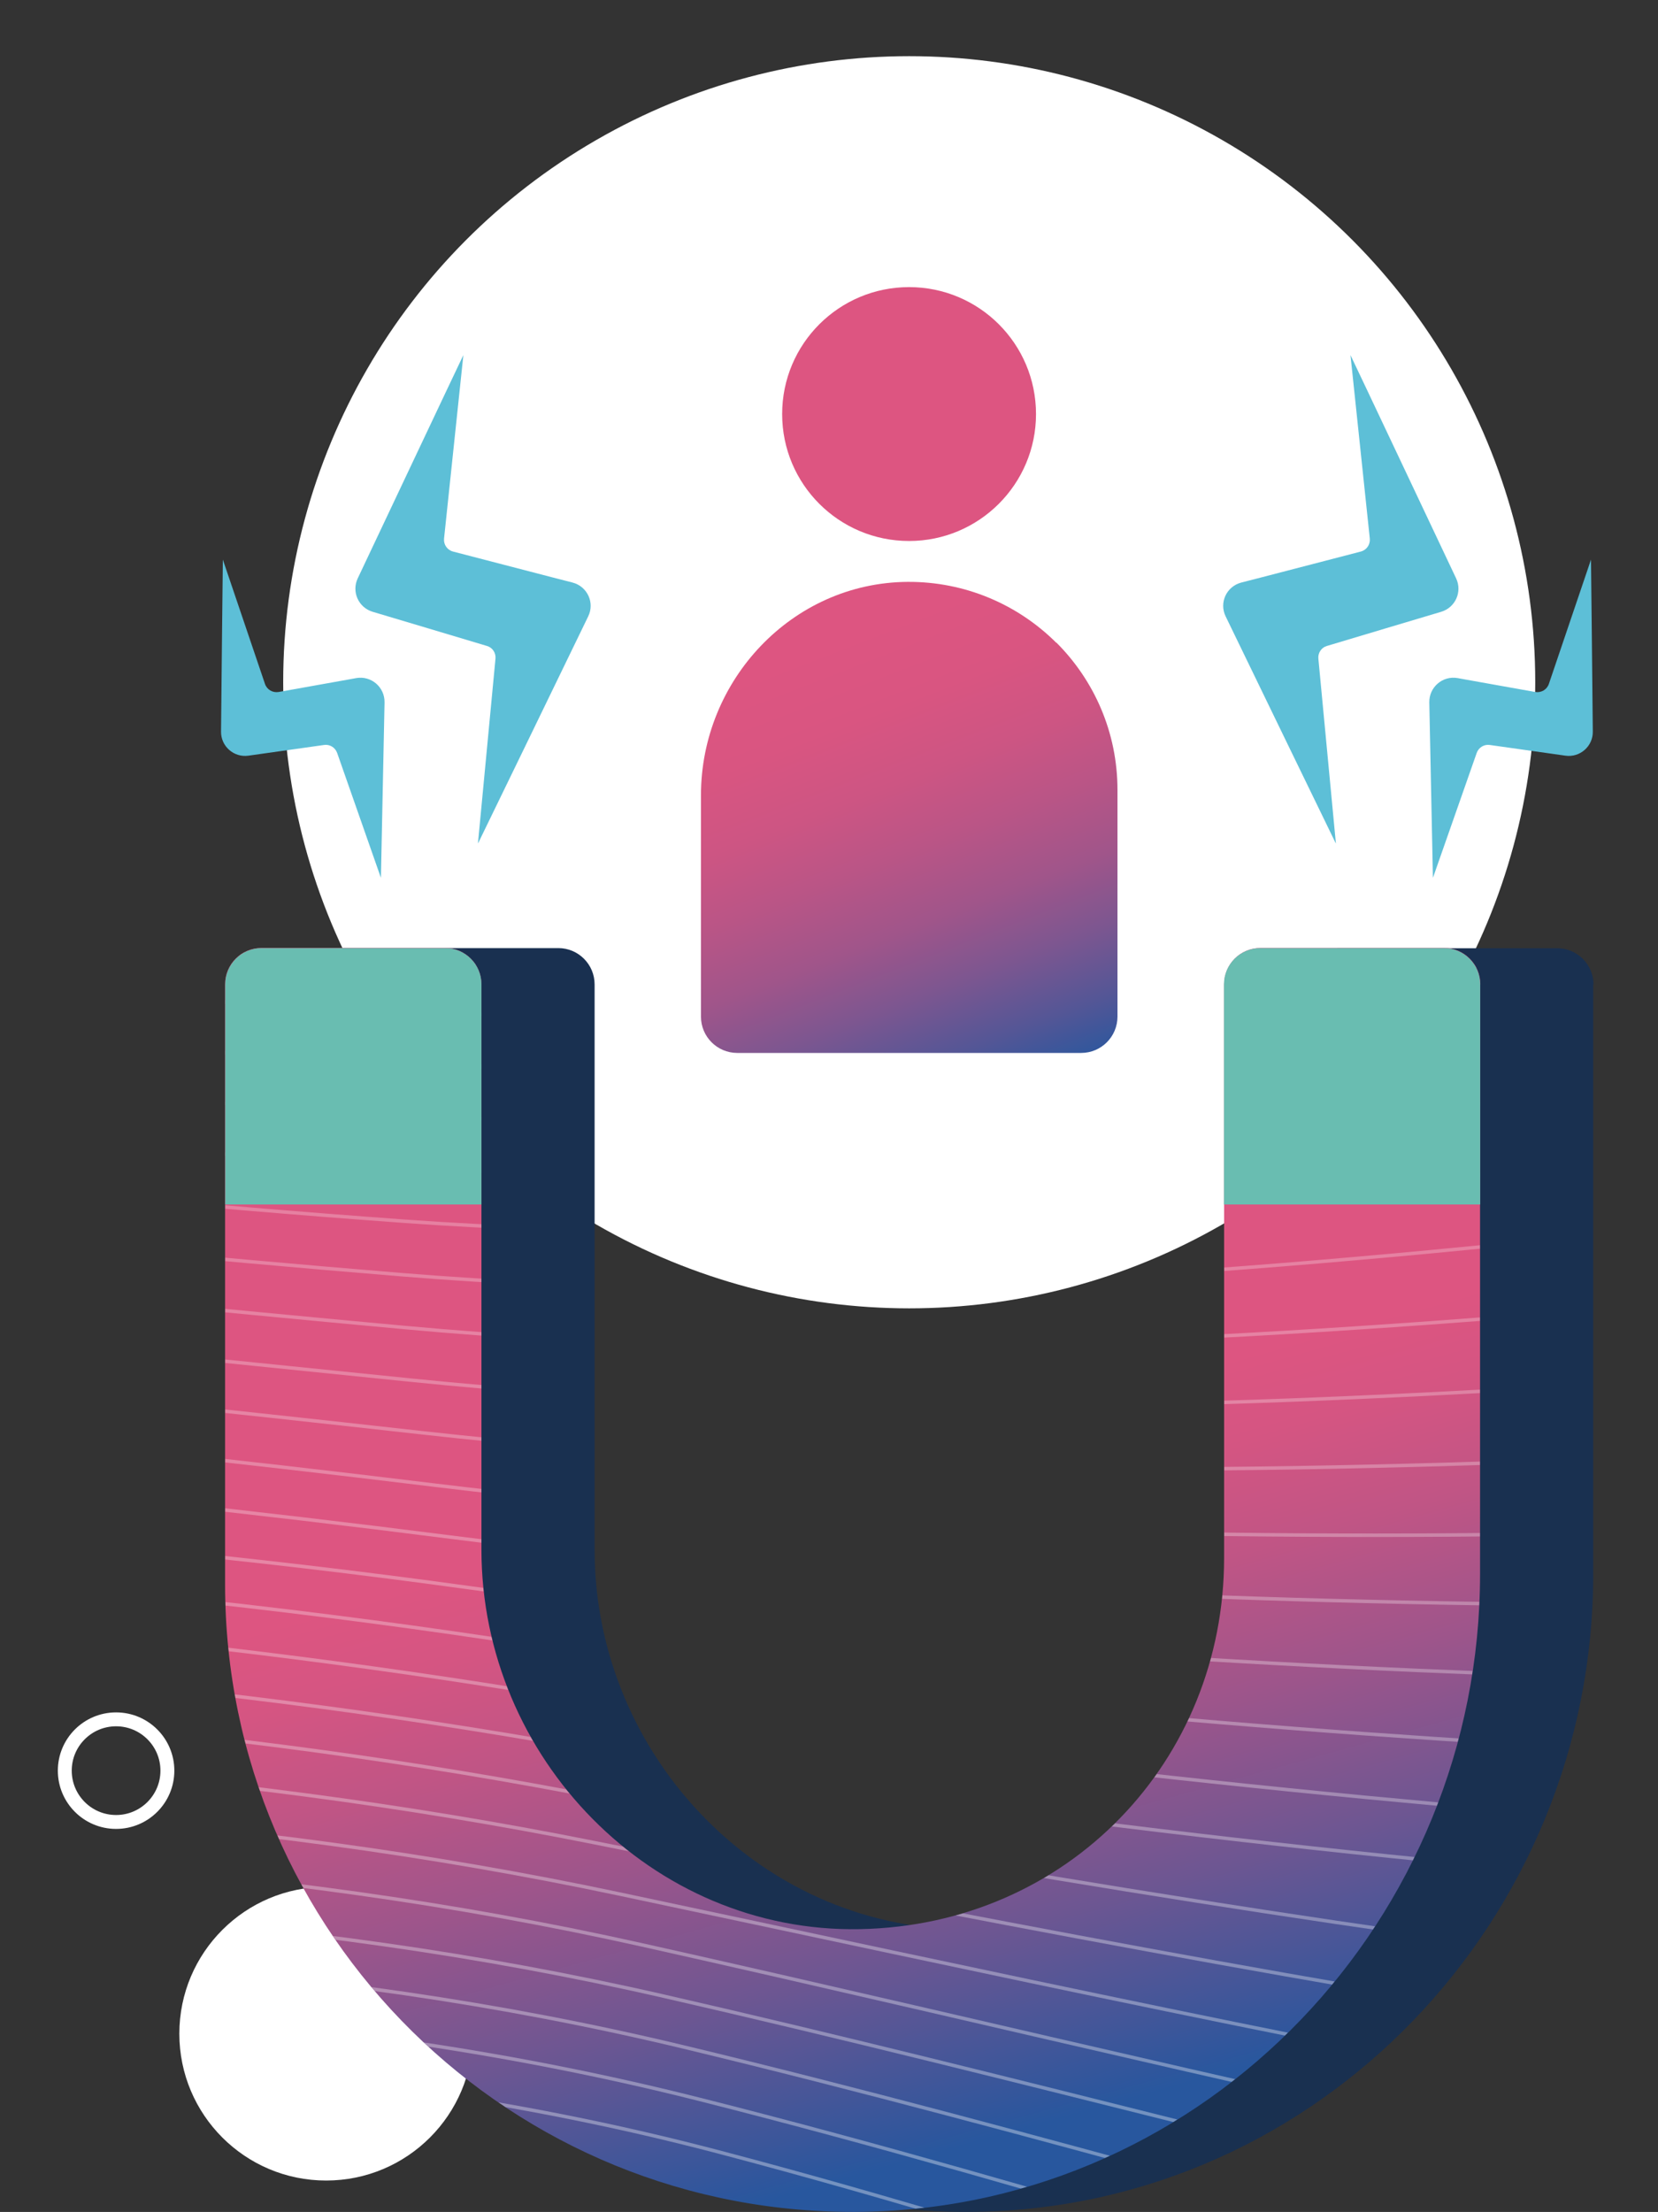 <?xml version="1.0" encoding="UTF-8"?><svg id="Mockup" xmlns="http://www.w3.org/2000/svg" xmlns:xlink="http://www.w3.org/1999/xlink" viewBox="0 0 119.26 159.09"><rect x="0" y="0" width="119.26" height="159.09" fill="#333333" stroke="none"/><defs><style>.cls-1,.cls-2,.cls-3,.cls-4,.cls-5,.cls-6,.cls-7,.cls-8,.cls-9,.cls-10,.cls-11,.cls-12,.cls-13,.cls-14,.cls-15,.cls-16,.cls-17,.cls-18,.cls-19,.cls-20,.cls-21,.cls-22,.cls-23,.cls-24,.cls-25,.cls-26,.cls-27,.cls-28,.cls-29,.cls-30,.cls-31,.cls-32,.cls-33,.cls-34,.cls-35,.cls-36,.cls-37,.cls-38,.cls-39,.cls-40,.cls-41,.cls-42,.cls-43,.cls-44,.cls-45,.cls-46,.cls-47,.cls-48,.cls-49,.cls-50,.cls-51,.cls-52,.cls-53,.cls-54,.cls-55,.cls-56,.cls-57,.cls-58,.cls-59,.cls-60,.cls-61,.cls-62,.cls-63,.cls-64,.cls-65,.cls-66,.cls-67,.cls-68,.cls-69,.cls-70,.cls-71,.cls-72,.cls-73,.cls-74,.cls-75,.cls-76,.cls-77,.cls-78,.cls-79,.cls-80,.cls-81,.cls-82,.cls-83,.cls-84,.cls-85,.cls-86,.cls-87,.cls-88,.cls-89,.cls-90,.cls-91,.cls-92,.cls-93,.cls-94,.cls-95,.cls-96,.cls-97,.cls-98,.cls-99,.cls-100,.cls-101,.cls-102,.cls-103,.cls-104,.cls-105,.cls-106,.cls-107,.cls-108,.cls-109,.cls-110,.cls-111,.cls-112,.cls-113,.cls-114,.cls-115,.cls-116,.cls-117,.cls-118,.cls-119,.cls-120,.cls-121,.cls-122,.cls-123,.cls-124,.cls-125,.cls-126,.cls-127,.cls-128{fill:none;}.cls-129{fill:url(#linear-gradient);}.cls-130{clip-path:url(#clippath);}.cls-131{mask:url(#mask);}.cls-132{fill:#69bdb1;}.cls-133{fill:#fff;}.cls-134{fill:#193050;}.cls-135{fill:#5dbfd7;}.cls-2{stroke:url(#linear-gradient-4);}.cls-2,.cls-3,.cls-4,.cls-5,.cls-6,.cls-7,.cls-136,.cls-8,.cls-9,.cls-10,.cls-11,.cls-12,.cls-13,.cls-14,.cls-15,.cls-16,.cls-17,.cls-18,.cls-19,.cls-20,.cls-21,.cls-22,.cls-23,.cls-24,.cls-25,.cls-26,.cls-27,.cls-28,.cls-29,.cls-30,.cls-31,.cls-32,.cls-33,.cls-34,.cls-35,.cls-36,.cls-37,.cls-38,.cls-39,.cls-40,.cls-137,.cls-42,.cls-43,.cls-44,.cls-45,.cls-46,.cls-47,.cls-48,.cls-49,.cls-50,.cls-51,.cls-52,.cls-53,.cls-54,.cls-55,.cls-56,.cls-57,.cls-58,.cls-59,.cls-60,.cls-61,.cls-62,.cls-63,.cls-64,.cls-65,.cls-66,.cls-67,.cls-68,.cls-69,.cls-70,.cls-71,.cls-72,.cls-73,.cls-74,.cls-75,.cls-76,.cls-77,.cls-78,.cls-79,.cls-80,.cls-81,.cls-82,.cls-83,.cls-84,.cls-85,.cls-86,.cls-87,.cls-88,.cls-89,.cls-90,.cls-91,.cls-92,.cls-93,.cls-94,.cls-95,.cls-96,.cls-97,.cls-98,.cls-99,.cls-100,.cls-101,.cls-102,.cls-103,.cls-104,.cls-105,.cls-106,.cls-107,.cls-108,.cls-109,.cls-110,.cls-111,.cls-112,.cls-113,.cls-114,.cls-115,.cls-116,.cls-117,.cls-118,.cls-119,.cls-120,.cls-121,.cls-122,.cls-123,.cls-124,.cls-125,.cls-126,.cls-127,.cls-128{stroke-width:.25px;}.cls-3{stroke:url(#linear-gradient-7);}.cls-4{stroke:url(#linear-gradient-6);}.cls-5{stroke:url(#linear-gradient-8);}.cls-6{stroke:url(#linear-gradient-9);}.cls-7{stroke:url(#linear-gradient-5);}.cls-136{fill:url(#linear-gradient-2);stroke:url(#linear-gradient-3);}.cls-138{clip-path:url(#clippath-1);}.cls-139{clip-path:url(#clippath-3);}.cls-140{clip-path:url(#clippath-2);}.cls-8{stroke:url(#linear-gradient-119);}.cls-9{stroke:url(#linear-gradient-128);}.cls-10{stroke:url(#linear-gradient-115);}.cls-11{stroke:url(#linear-gradient-116);}.cls-12{stroke:url(#linear-gradient-117);}.cls-13{stroke:url(#linear-gradient-127);}.cls-14{stroke:url(#linear-gradient-110);}.cls-15{stroke:url(#linear-gradient-111);}.cls-16{stroke:url(#linear-gradient-118);}.cls-17{stroke:url(#linear-gradient-112);}.cls-18{stroke:url(#linear-gradient-113);}.cls-19{stroke:url(#linear-gradient-114);}.cls-20{stroke:url(#linear-gradient-102);}.cls-21{stroke:url(#linear-gradient-103);}.cls-22{stroke:url(#linear-gradient-104);}.cls-23{stroke:url(#linear-gradient-108);}.cls-24{stroke:url(#linear-gradient-109);}.cls-25{stroke:url(#linear-gradient-105);}.cls-26{stroke:url(#linear-gradient-123);}.cls-27{stroke:url(#linear-gradient-124);}.cls-28{stroke:url(#linear-gradient-125);}.cls-29{stroke:url(#linear-gradient-100);}.cls-30{stroke:url(#linear-gradient-101);}.cls-31{stroke:url(#linear-gradient-106);}.cls-32{stroke:url(#linear-gradient-107);}.cls-33{stroke:url(#linear-gradient-122);}.cls-34{stroke:url(#linear-gradient-129);}.cls-35{stroke:url(#linear-gradient-121);}.cls-36{stroke:url(#linear-gradient-120);}.cls-37{stroke:url(#linear-gradient-126);}.cls-38{stroke:url(#linear-gradient-131);}.cls-39{stroke:url(#linear-gradient-132);}.cls-40{stroke:url(#linear-gradient-130);}.cls-137{fill:url(#linear-gradient-44);stroke:url(#linear-gradient-45);}.cls-41{stroke:#fff;stroke-miterlimit:10;}.cls-141{fill:url(#linear-gradient-43);}.cls-142{mask:url(#mask-3);}.cls-143{mask:url(#mask-2);}.cls-144{mask:url(#mask-1);}.cls-42{stroke:url(#linear-gradient-63);}.cls-43{stroke:url(#linear-gradient-64);}.cls-44{stroke:url(#linear-gradient-61);}.cls-45{stroke:url(#linear-gradient-62);}.cls-46{stroke:url(#linear-gradient-67);}.cls-47{stroke:url(#linear-gradient-68);}.cls-48{stroke:url(#linear-gradient-65);}.cls-49{stroke:url(#linear-gradient-66);}.cls-50{stroke:url(#linear-gradient-60);}.cls-51{stroke:url(#linear-gradient-55);}.cls-52{stroke:url(#linear-gradient-56);}.cls-53{stroke:url(#linear-gradient-50);}.cls-54{stroke:url(#linear-gradient-59);}.cls-55{stroke:url(#linear-gradient-54);}.cls-56{stroke:url(#linear-gradient-53);}.cls-57{stroke:url(#linear-gradient-51);}.cls-58{stroke:url(#linear-gradient-52);}.cls-59{stroke:url(#linear-gradient-69);}.cls-60{stroke:url(#linear-gradient-57);}.cls-61{stroke:url(#linear-gradient-58);}.cls-62{stroke:url(#linear-gradient-77);}.cls-63{stroke:url(#linear-gradient-78);}.cls-64{stroke:url(#linear-gradient-79);}.cls-65{stroke:url(#linear-gradient-72);}.cls-66{stroke:url(#linear-gradient-70);}.cls-67{stroke:url(#linear-gradient-71);}.cls-68{stroke:url(#linear-gradient-73);}.cls-69{stroke:url(#linear-gradient-74);}.cls-70{stroke:url(#linear-gradient-75);}.cls-71{stroke:url(#linear-gradient-76);}.cls-72{stroke:url(#linear-gradient-40);}.cls-73{stroke:url(#linear-gradient-41);}.cls-74{stroke:url(#linear-gradient-42);}.cls-75{stroke:url(#linear-gradient-47);}.cls-76{stroke:url(#linear-gradient-46);}.cls-77{stroke:url(#linear-gradient-49);}.cls-78{stroke:url(#linear-gradient-48);}.cls-79{stroke:url(#linear-gradient-96);}.cls-80{stroke:url(#linear-gradient-97);}.cls-81{stroke:url(#linear-gradient-98);}.cls-82{stroke:url(#linear-gradient-91);}.cls-83{stroke:url(#linear-gradient-99);}.cls-84{stroke:url(#linear-gradient-84);}.cls-85{stroke:url(#linear-gradient-85);}.cls-86{stroke:url(#linear-gradient-80);}.cls-87{stroke:url(#linear-gradient-81);}.cls-88{stroke:url(#linear-gradient-83);}.cls-89{stroke:url(#linear-gradient-82);}.cls-90{stroke:url(#linear-gradient-94);}.cls-91{stroke:url(#linear-gradient-23);}.cls-92{stroke:url(#linear-gradient-20);}.cls-93{stroke:url(#linear-gradient-90);}.cls-94{stroke:url(#linear-gradient-95);}.cls-95{stroke:url(#linear-gradient-93);}.cls-96{stroke:url(#linear-gradient-92);}.cls-97{stroke:url(#linear-gradient-87);}.cls-98{stroke:url(#linear-gradient-88);}.cls-99{stroke:url(#linear-gradient-89);}.cls-100{stroke:url(#linear-gradient-86);}.cls-101{stroke:url(#linear-gradient-10);}.cls-102{stroke:url(#linear-gradient-13);}.cls-103{stroke:url(#linear-gradient-17);}.cls-104{stroke:url(#linear-gradient-15);}.cls-105{stroke:url(#linear-gradient-14);}.cls-106{stroke:url(#linear-gradient-19);}.cls-107{stroke:url(#linear-gradient-18);}.cls-108{stroke:url(#linear-gradient-16);}.cls-109{stroke:url(#linear-gradient-22);}.cls-110{stroke:url(#linear-gradient-21);}.cls-111{stroke:url(#linear-gradient-11);}.cls-112{stroke:url(#linear-gradient-12);}.cls-113{stroke:url(#linear-gradient-36);}.cls-114{stroke:url(#linear-gradient-38);}.cls-115{stroke:url(#linear-gradient-39);}.cls-116{stroke:url(#linear-gradient-37);}.cls-117{stroke:url(#linear-gradient-34);}.cls-118{stroke:url(#linear-gradient-35);}.cls-119{stroke:url(#linear-gradient-33);}.cls-120{stroke:url(#linear-gradient-32);}.cls-121{stroke:url(#linear-gradient-31);}.cls-122{stroke:url(#linear-gradient-30);}.cls-123{stroke:url(#linear-gradient-26);}.cls-124{stroke:url(#linear-gradient-28);}.cls-125{stroke:url(#linear-gradient-25);}.cls-126{stroke:url(#linear-gradient-24);}.cls-127{stroke:url(#linear-gradient-29);}.cls-128{stroke:url(#linear-gradient-27);}</style><linearGradient id="linear-gradient" x1="77.22" y1="152.1" x2="61.75" y2="96.82" gradientTransform="matrix(1, 0, 0, 1, 0, 0)" gradientUnits="userSpaceOnUse"><stop offset="0" stop-color="#28579e"/><stop offset=".03" stop-color="#30569c"/><stop offset=".25" stop-color="#6d5692"/><stop offset=".45" stop-color="#9d558b"/><stop offset=".62" stop-color="#c05585"/><stop offset=".76" stop-color="#d55582"/><stop offset=".86" stop-color="#dd5581"/></linearGradient><clipPath id="clippath"><path class="cls-1" d="M106.46,70.79v42.43c0,24.75-19.62,45.46-44.38,45.86-25.28,.41-45.89-19.95-45.89-45.13v-43.16c0-1.44,1.17-2.61,2.61-2.61h13.22c1.44,0,2.61,1.17,2.61,2.61v40.66c0,14.97,12.25,27.59,27.23,27.3s26.19-12.12,26.19-26.7v-41.26c0-1.44,1.17-2.61,2.61-2.61h13.21c1.44,0,2.61,1.17,2.61,2.61Z"/></clipPath><linearGradient id="linear-gradient-2" x1="35.66" y1="-74.32" x2="40.18" y2="322.8" gradientTransform="translate(-1.49 .28) rotate(-.41)" gradientUnits="userSpaceOnUse"><stop offset="0" stop-color="#000" stop-opacity="0"/><stop offset="0" stop-color="#030303" stop-opacity=".01"/><stop offset=".23" stop-color="#4e4e4e" stop-opacity=".31"/><stop offset=".43" stop-color="#8d8d8d" stop-opacity=".55"/><stop offset=".62" stop-color="#bebebe" stop-opacity=".75"/><stop offset=".78" stop-color="#e1e1e1" stop-opacity=".88"/><stop offset=".91" stop-color="#f7f7f7" stop-opacity=".97"/><stop offset="1" stop-color="#fff"/></linearGradient><linearGradient id="linear-gradient-3" x1="2264.85" y1="1109.09" x2="2605.25" y2="1109.09" gradientTransform="translate(-4859.51 -1150.51) scale(2.01 1.23)" gradientUnits="userSpaceOnUse"><stop offset="0" stop-color="#fff" stop-opacity=".4"/><stop offset=".57" stop-color="#fff" stop-opacity=".5"/><stop offset="1" stop-color="#fff" stop-opacity=".3"/></linearGradient><mask id="mask" x="-358.67" y="-43.26" width="753.26" height="443.28" maskUnits="userSpaceOnUse"><rect class="cls-136" x="-303.24" y="20.63" width="684.24" height="376.84" transform="translate(1.49 -.27) rotate(.41)"/></mask><linearGradient id="linear-gradient-4" x1="3186.72" y1="1753.43" x2="3903.4" y2="1753.43" gradientTransform="translate(-3557.11 -1469.24) rotate(-1.62)" xlink:href="#linear-gradient-3"/><linearGradient id="linear-gradient-5" x1="3186.62" y1="1748.18" x2="3903.52" y2="1748.18" gradientTransform="translate(-3557.11 -1469.24) rotate(-1.62)" xlink:href="#linear-gradient-3"/><linearGradient id="linear-gradient-6" x1="3185.9" y1="1742.92" x2="3903.64" y2="1742.92" gradientTransform="translate(-3557.11 -1469.24) rotate(-1.62)" xlink:href="#linear-gradient-3"/><linearGradient id="linear-gradient-7" x1="3184.63" y1="1737.7" x2="3903.76" y2="1737.7" gradientTransform="translate(-3557.11 -1469.24) rotate(-1.62)" xlink:href="#linear-gradient-3"/><linearGradient id="linear-gradient-8" x1="3183.01" y1="1732.52" x2="3903.87" y2="1732.52" gradientTransform="translate(-3557.11 -1469.24) rotate(-1.62)" xlink:href="#linear-gradient-3"/><linearGradient id="linear-gradient-9" x1="3181.17" y1="1727.38" x2="3903.99" y2="1727.38" gradientTransform="translate(-3557.11 -1469.24) rotate(-1.62)" xlink:href="#linear-gradient-3"/><linearGradient id="linear-gradient-10" x1="3179.08" y1="1722.11" x2="3904.11" y2="1722.11" gradientTransform="translate(-3557.11 -1469.24) rotate(-1.62)" xlink:href="#linear-gradient-3"/><linearGradient id="linear-gradient-11" x1="3176.78" y1="1716.94" x2="3904.23" y2="1716.94" gradientTransform="translate(-3557.11 -1469.24) rotate(-1.62)" xlink:href="#linear-gradient-3"/><linearGradient id="linear-gradient-12" x1="3174.33" y1="1711.76" x2="3904.35" y2="1711.76" gradientTransform="translate(-3557.11 -1469.24) rotate(-1.62)" xlink:href="#linear-gradient-3"/><linearGradient id="linear-gradient-13" x1="3171.79" y1="1706.61" x2="3904.47" y2="1706.61" gradientTransform="translate(-3557.11 -1469.24) rotate(-1.62)" xlink:href="#linear-gradient-3"/><linearGradient id="linear-gradient-14" x1="3169.21" y1="1701.83" x2="3904.59" y2="1701.83" gradientTransform="translate(-3557.11 -1469.24) rotate(-1.62)" xlink:href="#linear-gradient-3"/><linearGradient id="linear-gradient-15" x1="3166.64" y1="1697.66" x2="3904.71" y2="1697.66" gradientTransform="translate(-3557.11 -1469.24) rotate(-1.62)" xlink:href="#linear-gradient-3"/><linearGradient id="linear-gradient-16" x1="3164.13" y1="1693.95" x2="3904.83" y2="1693.95" gradientTransform="translate(-3557.11 -1469.24) rotate(-1.62)" xlink:href="#linear-gradient-3"/><linearGradient id="linear-gradient-17" x1="3161.74" y1="1690.21" x2="3904.95" y2="1690.21" gradientTransform="translate(-3557.11 -1469.24) rotate(-1.62)" xlink:href="#linear-gradient-3"/><linearGradient id="linear-gradient-18" x1="3159.52" y1="1684.79" x2="3905.07" y2="1684.79" gradientTransform="translate(-3557.11 -1469.24) rotate(-1.62)" xlink:href="#linear-gradient-3"/><linearGradient id="linear-gradient-19" x1="3157.52" y1="1680.36" x2="3905.19" y2="1680.36" gradientTransform="translate(-3557.11 -1469.24) rotate(-1.62)" xlink:href="#linear-gradient-3"/><linearGradient id="linear-gradient-20" x1="3155.67" y1="1675.79" x2="3905.31" y2="1675.79" gradientTransform="translate(-3557.11 -1469.24) rotate(-1.62)" xlink:href="#linear-gradient-3"/><linearGradient id="linear-gradient-21" x1="3154.16" y1="1671.16" x2="3905.43" y2="1671.16" gradientTransform="translate(-3557.11 -1469.24) rotate(-1.62)" xlink:href="#linear-gradient-3"/><linearGradient id="linear-gradient-22" x1="3153.15" y1="1666.5" x2="3905.55" y2="1666.5" gradientTransform="translate(-3557.11 -1469.24) rotate(-1.62)" xlink:href="#linear-gradient-3"/><linearGradient id="linear-gradient-23" x1="3152.72" y1="1661.81" x2="3905.67" y2="1661.81" gradientTransform="translate(-3557.11 -1469.24) rotate(-1.62)" xlink:href="#linear-gradient-3"/><linearGradient id="linear-gradient-24" x1="3152.94" y1="1657.08" x2="3905.79" y2="1657.08" gradientTransform="translate(-3557.11 -1469.24) rotate(-1.62)" xlink:href="#linear-gradient-3"/><linearGradient id="linear-gradient-25" x1="3153.81" y1="1652.32" x2="3905.91" y2="1652.32" gradientTransform="translate(-3557.11 -1469.24) rotate(-1.62)" xlink:href="#linear-gradient-3"/><linearGradient id="linear-gradient-26" x1="3155.1" y1="1647.69" x2="3906.03" y2="1647.69" gradientTransform="translate(-3557.11 -1469.24) rotate(-1.62)" xlink:href="#linear-gradient-3"/><linearGradient id="linear-gradient-27" x1="3156.67" y1="1643.11" x2="3906.15" y2="1643.11" gradientTransform="translate(-3557.11 -1469.24) rotate(-1.62)" xlink:href="#linear-gradient-3"/><linearGradient id="linear-gradient-28" x1="3158.54" y1="1638.53" x2="3906.27" y2="1638.53" gradientTransform="translate(-3557.11 -1469.24) rotate(-1.62)" xlink:href="#linear-gradient-3"/><linearGradient id="linear-gradient-29" x1="3160.67" y1="1633.98" x2="3906.39" y2="1633.98" gradientTransform="translate(-3557.11 -1469.24) rotate(-1.62)" xlink:href="#linear-gradient-3"/><linearGradient id="linear-gradient-30" x1="3163.02" y1="1629.4" x2="3906.51" y2="1629.4" gradientTransform="translate(-3557.11 -1469.24) rotate(-1.62)" xlink:href="#linear-gradient-3"/><linearGradient id="linear-gradient-31" x1="3165.52" y1="1624.82" x2="3906.63" y2="1624.82" gradientTransform="translate(-3557.11 -1469.24) rotate(-1.62)" xlink:href="#linear-gradient-3"/><linearGradient id="linear-gradient-32" x1="3168.15" y1="1619.65" x2="3906.75" y2="1619.65" gradientTransform="translate(-3557.11 -1469.24) rotate(-1.62)" xlink:href="#linear-gradient-3"/><linearGradient id="linear-gradient-33" x1="3170.84" y1="1614.28" x2="3906.87" y2="1614.28" gradientTransform="translate(-3557.11 -1469.24) rotate(-1.62)" xlink:href="#linear-gradient-3"/><linearGradient id="linear-gradient-34" x1="3173.55" y1="1608.9" x2="3906.99" y2="1608.9" gradientTransform="translate(-3557.11 -1469.24) rotate(-1.62)" xlink:href="#linear-gradient-3"/><linearGradient id="linear-gradient-35" x1="3176.23" y1="1603.53" x2="3907.11" y2="1603.53" gradientTransform="translate(-3557.11 -1469.24) rotate(-1.62)" xlink:href="#linear-gradient-3"/><linearGradient id="linear-gradient-36" x1="3178.83" y1="1598.15" x2="3907.23" y2="1598.15" gradientTransform="translate(-3557.11 -1469.24) rotate(-1.62)" xlink:href="#linear-gradient-3"/><linearGradient id="linear-gradient-37" x1="3181.31" y1="1592.77" x2="3907.35" y2="1592.77" gradientTransform="translate(-3557.11 -1469.24) rotate(-1.62)" xlink:href="#linear-gradient-3"/><linearGradient id="linear-gradient-38" x1="3183.62" y1="1587.4" x2="3907.47" y2="1587.4" gradientTransform="translate(-3557.11 -1469.24) rotate(-1.62)" xlink:href="#linear-gradient-3"/><linearGradient id="linear-gradient-39" x1="3185.71" y1="1582.02" x2="3907.59" y2="1582.02" gradientTransform="translate(-3557.11 -1469.24) rotate(-1.62)" xlink:href="#linear-gradient-3"/><linearGradient id="linear-gradient-40" x1="3187.53" y1="1576.64" x2="3907.71" y2="1576.64" gradientTransform="translate(-3557.11 -1469.24) rotate(-1.62)" xlink:href="#linear-gradient-3"/><linearGradient id="linear-gradient-41" x1="3189.03" y1="1571.27" x2="3907.83" y2="1571.27" gradientTransform="translate(-3557.11 -1469.24) rotate(-1.62)" xlink:href="#linear-gradient-3"/><linearGradient id="linear-gradient-42" x1="3190.17" y1="1565.89" x2="3907.95" y2="1565.89" gradientTransform="translate(-3557.11 -1469.24) rotate(-1.62)" xlink:href="#linear-gradient-3"/><linearGradient id="linear-gradient-43" x1="77.96" y1="90.8" x2="60.59" y2="45.98" gradientTransform="matrix(1, 0, 0, 1, 0, 0)" gradientUnits="userSpaceOnUse"><stop offset=".27" stop-color="#28579e"/><stop offset=".36" stop-color="#545696"/><stop offset=".46" stop-color="#7d5690"/><stop offset=".56" stop-color="#a0558a"/><stop offset=".67" stop-color="#ba5586"/><stop offset=".77" stop-color="#cd5583"/><stop offset=".88" stop-color="#d95581"/><stop offset="1" stop-color="#dd5581"/></linearGradient><clipPath id="clippath-1"><path class="cls-1" d="M294.66,45.84v27.24c0,1.8-1.46,3.26-3.26,3.26h-43.86c-1.8,0-3.26-1.46-3.26-3.26v-27.24c0-1.8,1.46-3.26,3.26-3.26h43.86c1.8,0,3.26,1.46,3.26,3.26Zm-3.26,46.86h-43.86c-1.8,0-3.26,1.46-3.26,3.26v59.87c0,1.8,1.46,3.26,3.26,3.26h43.86c1.8,0,3.26-1.46,3.26-3.26v-59.87c0-1.8-1.46-3.26-3.26-3.26Zm4.94-16.36h-43.86c-1.8,0-3.26,1.46-3.26,3.26v9.83c0,1.8,1.46,3.26,3.26,3.26h43.86c1.8,0,3.26-1.46,3.26-3.26v-9.83c0-1.8-1.46-3.26-3.26-3.26Z"/></clipPath><linearGradient id="linear-gradient-44" x1="210.78" y1="-173.79" x2="215.98" y2="283.29" gradientTransform="translate(-1.08 1.53) rotate(-.41)" xlink:href="#linear-gradient-2"/><linearGradient id="linear-gradient-45" x1="2326.27" y1="1061.83" x2="2718.02" y2="1061.83" gradientTransform="translate(-4859.1 -1149.26) scale(2.01 1.23)" xlink:href="#linear-gradient-3"/><mask id="mask-1" x="-243.02" y="-67.42" width="866.93" height="439.59" maskUnits="userSpaceOnUse"><rect class="cls-137" x="-179.29" y="-64.5" width="787.55" height="433.74" transform="translate(1.09 -1.52) rotate(.41)"/></mask><linearGradient id="linear-gradient-46" x1="3307.03" y1="1798.78" x2="4132.19" y2="1798.78" gradientTransform="translate(-3557.11 -1469.24) rotate(-1.62)" xlink:href="#linear-gradient-3"/><linearGradient id="linear-gradient-47" x1="3307.17" y1="1792.81" x2="4132.33" y2="1792.81" gradientTransform="translate(-3557.11 -1469.24) rotate(-1.62)" xlink:href="#linear-gradient-3"/><linearGradient id="linear-gradient-48" x1="3307.32" y1="1786.84" x2="4132.46" y2="1786.84" gradientTransform="translate(-3557.11 -1469.24) rotate(-1.62)" xlink:href="#linear-gradient-3"/><linearGradient id="linear-gradient-49" x1="3307.47" y1="1780.86" x2="4132.6" y2="1780.86" gradientTransform="translate(-3557.11 -1469.24) rotate(-1.62)" xlink:href="#linear-gradient-3"/><linearGradient id="linear-gradient-50" x1="3307.62" y1="1774.92" x2="4132.74" y2="1774.92" gradientTransform="translate(-3557.11 -1469.24) rotate(-1.62)" xlink:href="#linear-gradient-3"/><linearGradient id="linear-gradient-51" x1="3307.77" y1="1768.96" x2="4132.88" y2="1768.96" gradientTransform="translate(-3557.11 -1469.24) rotate(-1.62)" xlink:href="#linear-gradient-3"/><linearGradient id="linear-gradient-52" x1="3307.92" y1="1762.98" x2="4133.01" y2="1762.98" gradientTransform="translate(-3557.11 -1469.24) rotate(-1.62)" xlink:href="#linear-gradient-3"/><linearGradient id="linear-gradient-53" x1="3308.06" y1="1757.01" x2="4133.15" y2="1757.01" gradientTransform="translate(-3557.11 -1469.24) rotate(-1.62)" xlink:href="#linear-gradient-3"/><linearGradient id="linear-gradient-54" x1="3308.21" y1="1751.03" x2="4133.29" y2="1751.03" gradientTransform="translate(-3557.11 -1469.24) rotate(-1.62)" xlink:href="#linear-gradient-3"/><linearGradient id="linear-gradient-55" x1="3308.36" y1="1745.06" x2="4133.42" y2="1745.06" gradientTransform="translate(-3557.11 -1469.24) rotate(-1.62)" xlink:href="#linear-gradient-3"/><linearGradient id="linear-gradient-56" x1="3308.51" y1="1739.08" x2="4133.56" y2="1739.08" gradientTransform="translate(-3557.11 -1469.24) rotate(-1.62)" xlink:href="#linear-gradient-3"/><linearGradient id="linear-gradient-57" x1="3308.66" y1="1733.08" x2="4133.7" y2="1733.08" gradientTransform="translate(-3557.11 -1469.24) rotate(-1.62)" xlink:href="#linear-gradient-3"/><linearGradient id="linear-gradient-58" x1="3308.8" y1="1727.08" x2="4133.83" y2="1727.08" gradientTransform="translate(-3557.11 -1469.24) rotate(-1.62)" xlink:href="#linear-gradient-3"/><linearGradient id="linear-gradient-59" x1="3308.95" y1="1721.08" x2="4133.97" y2="1721.08" gradientTransform="translate(-3557.11 -1469.24) rotate(-1.62)" xlink:href="#linear-gradient-3"/><linearGradient id="linear-gradient-60" x1="3309.1" y1="1715.07" x2="4134.11" y2="1715.07" gradientTransform="translate(-3557.11 -1469.24) rotate(-1.62)" xlink:href="#linear-gradient-3"/><linearGradient id="linear-gradient-61" x1="3309.25" y1="1709.07" x2="4134.25" y2="1709.07" gradientTransform="translate(-3557.11 -1469.24) rotate(-1.62)" xlink:href="#linear-gradient-3"/><linearGradient id="linear-gradient-62" x1="3309.4" y1="1703.05" x2="4134.38" y2="1703.05" gradientTransform="translate(-3557.11 -1469.24) rotate(-1.62)" xlink:href="#linear-gradient-3"/><linearGradient id="linear-gradient-63" x1="3309.55" y1="1697.04" x2="4134.52" y2="1697.04" gradientTransform="translate(-3557.11 -1469.24) rotate(-1.62)" xlink:href="#linear-gradient-3"/><linearGradient id="linear-gradient-64" x1="3309.69" y1="1691.01" x2="4134.66" y2="1691.01" gradientTransform="translate(-3557.11 -1469.24) rotate(-1.62)" xlink:href="#linear-gradient-3"/><linearGradient id="linear-gradient-65" x1="3309.84" y1="1684.99" x2="4134.79" y2="1684.99" gradientTransform="translate(-3557.11 -1469.24) rotate(-1.62)" xlink:href="#linear-gradient-3"/><linearGradient id="linear-gradient-66" x1="3309.99" y1="1678.95" x2="4134.93" y2="1678.95" gradientTransform="translate(-3557.11 -1469.24) rotate(-1.62)" xlink:href="#linear-gradient-3"/><linearGradient id="linear-gradient-67" x1="3310.14" y1="1672.91" x2="4135.07" y2="1672.91" gradientTransform="translate(-3557.11 -1469.24) rotate(-1.62)" xlink:href="#linear-gradient-3"/><linearGradient id="linear-gradient-68" x1="3310.11" y1="1666.9" x2="4135.2" y2="1666.9" gradientTransform="translate(-3557.11 -1469.24) rotate(-1.62)" xlink:href="#linear-gradient-3"/><linearGradient id="linear-gradient-69" x1="3309.37" y1="1660.87" x2="4135.34" y2="1660.87" gradientTransform="translate(-3557.11 -1469.24) rotate(-1.62)" xlink:href="#linear-gradient-3"/><linearGradient id="linear-gradient-70" x1="3307.98" y1="1654.87" x2="4135.48" y2="1654.87" gradientTransform="translate(-3557.11 -1469.24) rotate(-1.62)" xlink:href="#linear-gradient-3"/><linearGradient id="linear-gradient-71" x1="3306.16" y1="1648.98" x2="4135.61" y2="1648.98" gradientTransform="translate(-3557.11 -1469.24) rotate(-1.62)" xlink:href="#linear-gradient-3"/><linearGradient id="linear-gradient-72" x1="3304.1" y1="1643.08" x2="4135.75" y2="1643.08" gradientTransform="translate(-3557.11 -1469.24) rotate(-1.62)" xlink:href="#linear-gradient-3"/><linearGradient id="linear-gradient-73" x1="3301.73" y1="1637.17" x2="4135.89" y2="1637.17" gradientTransform="translate(-3557.11 -1469.24) rotate(-1.62)" xlink:href="#linear-gradient-3"/><linearGradient id="linear-gradient-74" x1="3299.13" y1="1631.25" x2="4136.02" y2="1631.25" gradientTransform="translate(-3557.11 -1469.24) rotate(-1.62)" xlink:href="#linear-gradient-3"/><linearGradient id="linear-gradient-75" x1="3296.35" y1="1625.21" x2="4136.16" y2="1625.21" gradientTransform="translate(-3557.11 -1469.24) rotate(-1.62)" xlink:href="#linear-gradient-3"/><linearGradient id="linear-gradient-76" x1="3293.45" y1="1619.29" x2="4136.3" y2="1619.29" gradientTransform="translate(-3557.11 -1469.24) rotate(-1.62)" xlink:href="#linear-gradient-3"/><linearGradient id="linear-gradient-77" x1="3290.49" y1="1613.82" x2="4136.44" y2="1613.82" gradientTransform="translate(-3557.11 -1469.24) rotate(-1.62)" xlink:href="#linear-gradient-3"/><linearGradient id="linear-gradient-78" x1="3287.53" y1="1609.05" x2="4136.57" y2="1609.05" gradientTransform="translate(-3557.11 -1469.24) rotate(-1.62)" xlink:href="#linear-gradient-3"/><linearGradient id="linear-gradient-79" x1="3284.64" y1="1604.68" x2="4136.71" y2="1604.68" gradientTransform="translate(-3557.11 -1469.24) rotate(-1.62)" xlink:href="#linear-gradient-3"/><linearGradient id="linear-gradient-80" x1="3281.87" y1="1600.38" x2="4136.85" y2="1600.38" gradientTransform="translate(-3557.11 -1469.24) rotate(-1.62)" xlink:href="#linear-gradient-3"/><linearGradient id="linear-gradient-81" x1="3279.28" y1="1594.4" x2="4136.99" y2="1594.4" gradientTransform="translate(-3557.11 -1469.24) rotate(-1.62)" xlink:href="#linear-gradient-3"/><linearGradient id="linear-gradient-82" x1="3276.94" y1="1589.36" x2="4137.12" y2="1589.36" gradientTransform="translate(-3557.11 -1469.24) rotate(-1.62)" xlink:href="#linear-gradient-3"/><linearGradient id="linear-gradient-83" x1="3274.8" y1="1584.14" x2="4137.26" y2="1584.14" gradientTransform="translate(-3557.11 -1469.24) rotate(-1.62)" xlink:href="#linear-gradient-3"/><linearGradient id="linear-gradient-84" x1="3272.97" y1="1578.83" x2="4137.4" y2="1578.83" gradientTransform="translate(-3557.11 -1469.24) rotate(-1.62)" xlink:href="#linear-gradient-3"/><linearGradient id="linear-gradient-85" x1="3271.69" y1="1573.49" x2="4137.54" y2="1573.49" gradientTransform="translate(-3557.11 -1469.24) rotate(-1.62)" xlink:href="#linear-gradient-3"/><linearGradient id="linear-gradient-86" x1="3271.06" y1="1568.13" x2="4137.67" y2="1568.13" gradientTransform="translate(-3557.11 -1469.24) rotate(-1.62)" xlink:href="#linear-gradient-3"/><clipPath id="clippath-2"><path class="cls-1" d="M550.46,83.91h-91.99c-1.88,0-3.41-1.53-3.41-3.41h0v75.18c0,1.88,1.53,3.41,3.41,3.41h91.99c1.88,0,3.41-1.53,3.41-3.41V87.32c0-1.88-1.53-3.41-3.41-3.41Z"/></clipPath><mask id="mask-2" x="76.62" y="-73.87" width="866.15" height="439.59" maskUnits="userSpaceOnUse"/><linearGradient id="linear-gradient-87" x1="3625.79" y1="1807.35" x2="4450.97" y2="1807.35" gradientTransform="translate(-3557.11 -1469.24) rotate(-1.62)" xlink:href="#linear-gradient-3"/><linearGradient id="linear-gradient-88" x1="3625.94" y1="1801.38" x2="4451.1" y2="1801.38" gradientTransform="translate(-3557.11 -1469.24) rotate(-1.62)" xlink:href="#linear-gradient-3"/><linearGradient id="linear-gradient-89" x1="3626.09" y1="1795.41" x2="4451.24" y2="1795.41" gradientTransform="translate(-3557.11 -1469.24) rotate(-1.62)" xlink:href="#linear-gradient-3"/><linearGradient id="linear-gradient-90" x1="3626.24" y1="1789.43" x2="4451.38" y2="1789.43" gradientTransform="translate(-3557.11 -1469.24) rotate(-1.62)" xlink:href="#linear-gradient-3"/><linearGradient id="linear-gradient-91" x1="3626.38" y1="1783.46" x2="4451.52" y2="1783.46" gradientTransform="translate(-3557.11 -1469.24) rotate(-1.62)" xlink:href="#linear-gradient-3"/><linearGradient id="linear-gradient-92" x1="3626.53" y1="1777.52" x2="4451.65" y2="1777.52" gradientTransform="translate(-3557.11 -1469.24) rotate(-1.62)" xlink:href="#linear-gradient-3"/><linearGradient id="linear-gradient-93" x1="3626.68" y1="1771.55" x2="4451.79" y2="1771.55" gradientTransform="translate(-3557.11 -1469.24) rotate(-1.62)" xlink:href="#linear-gradient-3"/><linearGradient id="linear-gradient-94" x1="3626.83" y1="1765.58" x2="4451.93" y2="1765.58" gradientTransform="translate(-3557.11 -1469.24) rotate(-1.62)" xlink:href="#linear-gradient-3"/><linearGradient id="linear-gradient-95" x1="3626.98" y1="1759.6" x2="4452.06" y2="1759.6" gradientTransform="translate(-3557.11 -1469.24) rotate(-1.62)" xlink:href="#linear-gradient-3"/><linearGradient id="linear-gradient-96" x1="3627.13" y1="1753.62" x2="4452.2" y2="1753.62" gradientTransform="translate(-3557.11 -1469.24) rotate(-1.62)" xlink:href="#linear-gradient-3"/><linearGradient id="linear-gradient-97" x1="3627.27" y1="1747.66" x2="4452.34" y2="1747.66" gradientTransform="translate(-3557.11 -1469.24) rotate(-1.62)" xlink:href="#linear-gradient-3"/><linearGradient id="linear-gradient-98" x1="3627.42" y1="1741.68" x2="4452.47" y2="1741.68" gradientTransform="translate(-3557.11 -1469.24) rotate(-1.62)" xlink:href="#linear-gradient-3"/><linearGradient id="linear-gradient-99" x1="3627.57" y1="1735.68" x2="4452.61" y2="1735.68" gradientTransform="translate(-3557.11 -1469.24) rotate(-1.62)" xlink:href="#linear-gradient-3"/><linearGradient id="linear-gradient-100" x1="3627.72" y1="1729.68" x2="4452.75" y2="1729.68" gradientTransform="translate(-3557.11 -1469.24) rotate(-1.62)" xlink:href="#linear-gradient-3"/><linearGradient id="linear-gradient-101" x1="3627.87" y1="1723.68" x2="4452.88" y2="1723.68" gradientTransform="translate(-3557.11 -1469.24) rotate(-1.62)" xlink:href="#linear-gradient-3"/><linearGradient id="linear-gradient-102" x1="3628.01" y1="1717.67" x2="4453.02" y2="1717.67" gradientTransform="translate(-3557.11 -1469.24) rotate(-1.62)" xlink:href="#linear-gradient-3"/><linearGradient id="linear-gradient-103" x1="3628.16" y1="1711.66" x2="4453.16" y2="1711.66" gradientTransform="translate(-3557.11 -1469.24) rotate(-1.62)" xlink:href="#linear-gradient-3"/><linearGradient id="linear-gradient-104" x1="3628.31" y1="1705.65" x2="4453.3" y2="1705.65" gradientTransform="translate(-3557.11 -1469.24) rotate(-1.62)" xlink:href="#linear-gradient-3"/><linearGradient id="linear-gradient-105" x1="3628.46" y1="1699.63" x2="4453.43" y2="1699.63" gradientTransform="translate(-3557.11 -1469.24) rotate(-1.62)" xlink:href="#linear-gradient-3"/><linearGradient id="linear-gradient-106" x1="3628.61" y1="1693.61" x2="4453.57" y2="1693.61" gradientTransform="translate(-3557.11 -1469.24) rotate(-1.62)" xlink:href="#linear-gradient-3"/><linearGradient id="linear-gradient-107" x1="3628.75" y1="1687.58" x2="4453.71" y2="1687.58" gradientTransform="translate(-3557.11 -1469.24) rotate(-1.62)" xlink:href="#linear-gradient-3"/><linearGradient id="linear-gradient-108" x1="3628.9" y1="1681.55" x2="4453.84" y2="1681.55" gradientTransform="translate(-3557.11 -1469.24) rotate(-1.62)" xlink:href="#linear-gradient-3"/><linearGradient id="linear-gradient-109" x1="3629.05" y1="1675.51" x2="4453.98" y2="1675.51" gradientTransform="translate(-3557.11 -1469.24) rotate(-1.62)" xlink:href="#linear-gradient-3"/><linearGradient id="linear-gradient-110" x1="3629.02" y1="1669.49" x2="4454.12" y2="1669.49" gradientTransform="translate(-3557.11 -1469.24) rotate(-1.62)" xlink:href="#linear-gradient-3"/><linearGradient id="linear-gradient-111" x1="3628.28" y1="1663.47" x2="4454.25" y2="1663.47" gradientTransform="translate(-3557.11 -1469.24) rotate(-1.62)" xlink:href="#linear-gradient-3"/><linearGradient id="linear-gradient-112" x1="3626.89" y1="1657.47" x2="4454.39" y2="1657.47" gradientTransform="translate(-3557.11 -1469.24) rotate(-1.62)" xlink:href="#linear-gradient-3"/><linearGradient id="linear-gradient-113" x1="3625.07" y1="1651.57" x2="4454.53" y2="1651.57" gradientTransform="translate(-3557.11 -1469.24) rotate(-1.62)" xlink:href="#linear-gradient-3"/><linearGradient id="linear-gradient-114" x1="3623.01" y1="1645.68" x2="4454.66" y2="1645.68" gradientTransform="translate(-3557.11 -1469.24) rotate(-1.62)" xlink:href="#linear-gradient-3"/><linearGradient id="linear-gradient-115" x1="3620.65" y1="1639.77" x2="4454.8" y2="1639.77" gradientTransform="translate(-3557.11 -1469.24) rotate(-1.62)" xlink:href="#linear-gradient-3"/><linearGradient id="linear-gradient-116" x1="3618.04" y1="1633.84" x2="4454.94" y2="1633.84" gradientTransform="translate(-3557.11 -1469.24) rotate(-1.62)" xlink:href="#linear-gradient-3"/><linearGradient id="linear-gradient-117" x1="3615.26" y1="1627.81" x2="4455.07" y2="1627.81" gradientTransform="translate(-3557.11 -1469.24) rotate(-1.62)" xlink:href="#linear-gradient-3"/><linearGradient id="linear-gradient-118" x1="3612.36" y1="1621.89" x2="4455.21" y2="1621.89" gradientTransform="translate(-3557.11 -1469.24) rotate(-1.62)" xlink:href="#linear-gradient-3"/><linearGradient id="linear-gradient-119" x1="3609.4" y1="1616.41" x2="4455.35" y2="1616.41" gradientTransform="translate(-3557.11 -1469.24) rotate(-1.62)" xlink:href="#linear-gradient-3"/><linearGradient id="linear-gradient-120" x1="3606.45" y1="1611.65" x2="4455.49" y2="1611.65" gradientTransform="translate(-3557.11 -1469.24) rotate(-1.62)" xlink:href="#linear-gradient-3"/><linearGradient id="linear-gradient-121" x1="3603.55" y1="1607.27" x2="4455.62" y2="1607.27" gradientTransform="translate(-3557.11 -1469.24) rotate(-1.62)" xlink:href="#linear-gradient-3"/><linearGradient id="linear-gradient-122" x1="3600.78" y1="1602.98" x2="4455.76" y2="1602.98" gradientTransform="translate(-3557.11 -1469.24) rotate(-1.62)" xlink:href="#linear-gradient-3"/><linearGradient id="linear-gradient-123" x1="3598.2" y1="1597" x2="4455.9" y2="1597" gradientTransform="translate(-3557.11 -1469.24) rotate(-1.62)" xlink:href="#linear-gradient-3"/><linearGradient id="linear-gradient-124" x1="3595.86" y1="1591.95" x2="4456.04" y2="1591.95" gradientTransform="translate(-3557.11 -1469.24) rotate(-1.62)" xlink:href="#linear-gradient-3"/><linearGradient id="linear-gradient-125" x1="3593.71" y1="1586.74" x2="4456.17" y2="1586.74" gradientTransform="translate(-3557.11 -1469.24) rotate(-1.62)" xlink:href="#linear-gradient-3"/><linearGradient id="linear-gradient-126" x1="3591.88" y1="1581.42" x2="4456.31" y2="1581.42" gradientTransform="translate(-3557.11 -1469.24) rotate(-1.62)" xlink:href="#linear-gradient-3"/><linearGradient id="linear-gradient-127" x1="3590.61" y1="1576.09" x2="4456.45" y2="1576.09" gradientTransform="translate(-3557.11 -1469.24) rotate(-1.62)" xlink:href="#linear-gradient-3"/><clipPath id="clippath-3"><path class="cls-1" d="M560.33,422.79h-155.16v-11.15c0-1.66,1.34-3,3-3h149.16c1.66,0,3,1.34,3,3v11.15Zm-108.83,40.86l-29.51,8.99c3.85,12.65,15.6,21.85,29.51,21.85,12.73,0,23.66-7.72,28.37-18.74l-28.37-12.1Zm15-26.95l-15,26.95h30.83c0-11.58-6.39-21.68-15.83-26.95Z"/></clipPath><mask id="mask-3" x="30.11" y="124.86" width="833.93" height="534.11" maskUnits="userSpaceOnUse"/><linearGradient id="linear-gradient-128" x1="3537.86" y1="1775.99" x2="4371.65" y2="1775.99" gradientTransform="translate(-3557.11 -1469.24) rotate(-1.62)" xlink:href="#linear-gradient-3"/><linearGradient id="linear-gradient-129" x1="3540.32" y1="1769.82" x2="4371.78" y2="1769.82" gradientTransform="translate(-3557.11 -1469.24) rotate(-1.62)" xlink:href="#linear-gradient-3"/><linearGradient id="linear-gradient-130" x1="3542.49" y1="1763.66" x2="4371.92" y2="1763.66" gradientTransform="translate(-3557.11 -1469.24) rotate(-1.62)" xlink:href="#linear-gradient-3"/><linearGradient id="linear-gradient-131" x1="3544.32" y1="1757.44" x2="4372.06" y2="1757.44" gradientTransform="translate(-3557.11 -1469.24) rotate(-1.62)" xlink:href="#linear-gradient-3"/><linearGradient id="linear-gradient-132" x1="3545.74" y1="1751.27" x2="4372.2" y2="1751.27" gradientTransform="translate(-3557.11 -1469.24) rotate(-1.62)" xlink:href="#linear-gradient-3"/></defs><g><circle class="cls-133" cx="23.46" cy="146.27" r="10.56"/><circle class="cls-133" cx="65.4" cy="49.07" r="45.03"/><path class="cls-134" d="M114.6,70.79v42.43c0,24.75-19.62,45.46-44.38,45.86s-45.89-19.95-45.89-45.13v-45.76h15.83c1.44,0,2.61,1.17,2.61,2.61v40.66c0,14.97,12.25,27.59,27.23,27.3,14.51-.28,26.19-12.12,26.19-26.7v-43.86h15.82c1.44,0,2.61,1.17,2.61,2.61Z"/><path class="cls-129" d="M106.46,70.79v42.43c0,24.75-19.62,45.46-44.38,45.86-25.28,.41-45.89-19.95-45.89-45.13v-43.16c0-1.44,1.17-2.61,2.61-2.61h13.22c1.44,0,2.61,1.17,2.61,2.61v40.66c0,14.97,12.25,27.59,27.23,27.3s26.19-12.12,26.19-26.7v-41.26c0-1.44,1.17-2.61,2.61-2.61h13.21c1.44,0,2.61,1.17,2.61,2.61Z"/><g class="cls-130"><g class="cls-131"><g><path class="cls-2" d="M-322.48,175.44c37.17,.92,74.02,6.21,111.16,7.1,34.52,.82,67.51-5.18,101.22-11.82,52.57-10.35,110.68-23.13,163.32-8.23,49.92,14.13,99.49,40.88,152.11,43.52,63.5,3.18,125.95-23.55,189.25-26.87"/><path class="cls-7" d="M-322.7,170.98c37.09,.89,73.95,5.72,111.03,6.3,34.41,.54,67.41-5.4,101.09-11.67C-57.91,155.81-.06,144.25,52.59,158.62c50.01,13.65,99.98,38.41,152.49,40.82,63.46,2.92,126.21-21.4,189.5-24.52"/><path class="cls-4" d="M-323.55,166.55c37.05,.85,73.95,5.21,111,5.49,34.32,.25,67.37-5.62,101.03-11.52,52.83-9.25,110.45-19.61,163.16-5.76,50.15,13.18,100.55,35.93,153,38.13,63.5,2.65,126.57-19.25,189.94-22.18"/><path class="cls-3" d="M-324.95,162.16c37.05,.82,74.02,4.72,111.08,4.69,34.25-.03,67.36-5.85,101.03-11.37,52.97-8.69,110.36-17.81,163.11-4.5,50.4,12.72,101.33,33.4,153.84,35.36,63.59,2.37,126.99-17.11,190.48-19.85"/><path class="cls-5" d="M-326.68,158.08c37.08,.79,74.13,4.21,111.22,3.86,34.21-.32,67.41-6.08,101.12-11.27,53.25-8.19,110.56-16.18,163.53-3.44,50.59,12.17,101.92,30.82,154.41,32.56,63.68,2.11,127.38-14.97,190.98-17.54"/><path class="cls-6" d="M-328.63,154.26c37.11,.7,74.24,3.62,111.37,2.93,34.18-.64,67.46-6.37,101.2-11.22,53.47-7.69,110.65-14.57,163.8-2.4,50.86,11.64,102.63,28.2,155.19,29.71,63.85,1.83,127.87-12.85,191.65-15.24"/><path class="cls-101" d="M-330.84,150.44c36.62,.61,73.28,2.96,109.91,2.04,33.7-.85,66.57-6.29,99.89-10.81,54.55-7.4,112.98-13.9,167.21-1.79,51.92,11.6,105.29,26.15,158.81,26.9,63.19,.88,126.45-10.8,189.6-12.97"/><path class="cls-111" d="M-333.24,146.63c71.47,1.05,139.22-.75,210.16-9.69,54.8-6.9,113.14-12.26,167.58-.73,52.26,11.06,106.03,23.47,159.7,24.04,63.42,.68,127-8.66,190.38-10.66"/><path class="cls-112" d="M-335.79,142.82c71.48,.91,139.6-2.36,210.55-10.61,55.06-6.4,113.33-10.62,168,.32,52.62,10.53,106.78,20.78,160.63,21.18,63.67,.47,127.56-6.52,191.2-8.35"/><path class="cls-102" d="M-338.44,139.02c71.52,.76,139.99-3.96,210.98-11.53,55.32-5.9,113.53-8.98,168.44,1.38,53,9.99,107.52,18.09,161.57,18.32,63.94,.27,128.12-4.38,192.04-6.04"/><path class="cls-105" d="M-341.14,135.22c70.54,.61,138.39-5.14,208.41-12.16,56.71-5.68,115.56-7.52,171.88,2.16,117.84,20.26,236.43,14.48,355.43,11.7"/><path class="cls-104" d="M-343.82,131.41c70.6,.47,138.74-6.73,208.85-13.1,56.96-5.18,115.79-5.84,172.35,3.24,117.23,18.84,238.89,13.59,357.21,11.14"/><path class="cls-108" d="M-346.44,127.61c127.78,.59,254.59-28.79,382.07-9.72,55.21,8.26,111.44,10.09,167.21,9.66,63.91-.49,127.84,2.07,191.74,.92"/><path class="cls-103" d="M-348.94,123.8c128.64,.33,254.25-27.42,382.89-9.58,55.63,7.71,112.08,7.34,168.14,6.79,64.21-.62,128.3,4.23,192.49,3.24"/><path class="cls-107" d="M-351.27,119.99c70.83,.04,139.62-11.47,210.01-15.95,57.66-3.67,116.39-.81,173.64,6.51,56.05,7.16,112.7,4.58,169.04,3.92,64.49-.75,128.69,6.37,193.16,5.56"/><path class="cls-106" d="M-353.38,116.17c69.91-.09,137.85-12.63,207.34-16.77,58.78-3.5,118.87,.27,177.25,7.41,55.43,6.78,111.5,2.11,167.13,1.13,65.6-1.15,130.67,8.49,196.23,7.86"/><path class="cls-92" d="M-355.34,112.03c69.99-.24,138.05-14.17,207.65-17.68,59.16-2.99,119.29,2.12,178.07,8.7,55.71,6.23,111.77-.52,167.59-1.66,65.82-1.34,130.85,10.64,196.62,10.2"/><path class="cls-110" d="M-356.98,107.71c70.01-.33,138.11-15.6,207.76-18.47,59.52-2.46,119.68,4.01,178.84,10.03,56.01,5.7,112.06-3.16,168.08-4.45,66.01-1.53,130.94,12.79,196.89,12.55"/><path class="cls-109" d="M-358.11,103.38c69.99-.41,138.06-17.03,207.74-19.26,59.84-1.92,120,5.9,179.49,11.36,56.29,5.16,112.25-5.79,168.46-7.24,66.17-1.71,130.91,14.94,197.01,14.9"/><path class="cls-91" d="M-358.67,99.03c69.93-.49,137.9-18.45,207.55-20.05,60.1-1.38,120.23,7.81,180.02,12.7,56.53,4.62,112.35-8.42,168.71-10.03,66.28-1.89,130.77,17.09,196.96,17.26"/><path class="cls-126" d="M-358.57,94.6c69.82-.56,137.6-19.86,207.19-20.82,60.31-.83,120.37,9.71,180.41,14.05,56.73,4.1,112.35-11,168.85-12.76,66.35-2.07,130.48,19.25,196.71,19.62"/><path class="cls-125" d="M-357.82,90.13c69.65-.64,137.17-21.26,206.64-21.59,60.48-.28,120.42,11.64,180.67,15.43,56.89,3.58,112.21-13.55,168.8-15.46,66.37-2.24,130.06,21.4,196.29,21.96"/><path class="cls-123" d="M-356.65,86.09c69.48-.73,136.64-22.75,205.98-22.56,60.58,.17,120.37,13.52,180.78,16.74,57.03,3.04,111.99-16.21,168.67-18.3,66.39-2.44,129.59,23.52,195.81,24.27"/><path class="cls-128" d="M-355.19,82.31c69.29-.91,136.06-24.38,205.27-23.67,60.65,.63,120.28,15.33,180.82,17.94,57.15,2.47,111.69-18.9,168.45-21.14,66.38-2.63,129.05,25.64,195.23,26.58"/><path class="cls-124" d="M-353.42,78.53c69.09-1.09,135.42-26.02,204.48-24.78,60.68,1.09,120.15,17.14,180.78,19.14,57.25,1.89,111.32-21.58,168.15-23.99,66.37-2.82,128.44,27.76,194.58,28.89"/><path class="cls-127" d="M-351.4,74.74c69.85-1.32,136.61-28.16,206.57-25.79,59.65,2.02,118.01,19.16,177.73,20.33,58.3,1.14,112.64-25.19,170.58-27.1,65.36-2.15,125.91,30.05,191.09,31.4"/><path class="cls-122" d="M-349.16,70.95c69.63-1.51,135.85-29.81,205.67-26.87,59.6,2.5,117.82,20.95,177.58,21.52,58.38,.56,112.14-27.96,170.17-29.97,65.33-2.26,125.21,32.18,190.33,33.73"/><path class="cls-121" d="M-346.76,67.15c69.42-1.7,135.03-31.45,204.73-27.96,59.52,2.98,117.6,22.73,177.37,22.7,58.45-.03,111.58-30.72,169.71-32.83,65.31-2.36,124.46,34.31,189.53,36.06"/><path class="cls-120" d="M-344.24,63.35c69.2-1.89,134.18-33.09,203.75-29.04,59.42,3.46,117.37,24.52,177.14,23.89,58.53-.62,110.99-33.48,169.22-35.69,65.29-2.47,123.7,36.44,188.72,38.39"/><path class="cls-119" d="M-341.66,59.55c68.98-2.08,133.3-34.74,202.75-30.12,59.3,3.94,117.14,26.32,176.87,25.07,58.6-1.22,110.36-36.25,168.71-38.55,65.28-2.57,122.92,38.57,187.9,40.72"/><path class="cls-117" d="M-339.06,55.75c69.81-2.34,134.24-36.94,204.73-30.95,58.11,4.94,114.89,27.64,173.62,25.91,57.74-1.69,107.95-37.62,165.32-41.15,66.3-4.08,124.17,40.47,189.97,42.9"/><path class="cls-118" d="M-336.48,51.95c69.62-2.54,133.29-38.6,203.71-32.01,57.95,5.43,114.67,29.41,173.35,27.07C98.42,44.7,147.88,6.7,205.4,3.01c66.33-4.25,123.41,42.58,189.18,45.23"/><path class="cls-113" d="M-333.98,48.15c69.44-2.74,132.33-40.27,202.7-33.06,57.78,5.92,114.46,31.19,173.1,28.23C99.77,40.39,148.45,.33,206.15-3.53c66.37-4.45,122.67,44.69,188.43,47.55"/><path class="cls-116" d="M-331.61,44.35C-262.33,41.4-200.24,2.41-129.9,10.23-72.31,16.63-15.63,43.21,42.96,39.62c58.08-3.56,105.98-45.66,163.89-49.7,66.44-4.64,121.96,46.8,187.73,49.87"/><path class="cls-114" d="M-329.41,40.56C-260.27,37.41-199.01-3.05-128.67,5.38-71.26,12.27-14.54,40.14,44,35.93c58.23-4.19,105.34-48.33,163.48-52.55,66.54-4.83,121.28,48.91,187.1,52.19"/><path class="cls-115" d="M-327.43,36.77C-257.24,33.3-196.23-9.12-124.56,.96-68.53,8.83-12.47,37.14,44.9,32.36c57.46-4.79,103.03-49.36,160.17-55.25,67.68-6.98,122.86,50.63,189.51,54.24"/><path class="cls-72" d="M-325.71,32.99C-255.61,29.31-195.48-14.6-123.73-3.86-67.88,4.51-11.69,34.06,45.64,28.68c57.66-5.41,102.46-51.94,159.89-58.1,67.83-7.28,122.33,52.71,189.06,56.54"/><path class="cls-73" d="M-324.31,29.22C-254.27,25.31-195.02-20.08-123.16-8.66-67.49,.18-11.11,30.98,46.19,25c57.9-6.04,101.92-54.52,159.68-60.95,68.02-7.57,121.87,54.8,188.71,58.85"/><path class="cls-74" d="M-323.28,25.45C-253.26,21.33-194.89-25.56-122.88-13.46-67.37-4.13-10.77,27.91,46.52,21.33c58.17-6.68,101.43-57.1,159.57-63.8,68.25-7.87,121.5,56.88,188.49,61.15"/></g></g></g><path class="cls-132" d="M18.8,68.19h13.22c1.44,0,2.61,1.17,2.61,2.61v15.83H16.2v-15.83c0-1.44,1.17-2.61,2.61-2.61Z"/><path class="cls-132" d="M90.64,68.19h13.22c1.44,0,2.61,1.17,2.61,2.61v15.83h-18.43v-15.83c0-1.44,1.17-2.61,2.61-2.61Z"/><path class="cls-135" d="M27.39,63.11l-3.14-8.96c-.14-.39-.53-.63-.94-.57-1.71,.24-3.84,.54-5.44,.77-1.05,.15-1.99-.68-1.97-1.74,.04-3.74,.11-11.29,.13-12.36l3.03,8.94c.14,.41,.55,.65,.98,.58l5.09-.91,.49-.09c1.08-.19,2.06,.65,2.04,1.75-.08,3.82-.23,11.35-.26,12.59Z"/><path class="cls-135" d="M34.38,60.65l1.26-13.28c.04-.41-.22-.8-.61-.91-2.58-.77-5.97-1.79-8.23-2.46-1.02-.31-1.52-1.44-1.07-2.4,2.05-4.33,6.93-14.67,7.6-16.06l-1.39,13.2c-.04,.43,.23,.82,.65,.93l7.16,1.86,1.44,.37c1.06,.28,1.6,1.45,1.12,2.43-2.15,4.43-7.13,14.71-7.92,16.32Z"/><path class="cls-135" d="M103.08,63.11l3.14-8.96c.14-.39,.53-.63,.94-.57,1.71,.24,3.84,.54,5.44,.77,1.05,.15,1.99-.68,1.97-1.74-.04-3.74-.11-11.29-.13-12.36l-3.03,8.94c-.14,.41-.55,.65-.98,.58l-5.09-.91-.49-.09c-1.08-.19-2.06,.65-2.04,1.75,.08,3.82,.23,11.35,.26,12.59Z"/><path class="cls-135" d="M96.09,60.65l-1.26-13.28c-.04-.41,.22-.8,.61-.91,2.58-.77,5.97-1.79,8.23-2.46,1.02-.31,1.52-1.44,1.07-2.4-2.05-4.33-6.93-14.67-7.6-16.06l1.39,13.2c.04,.43-.23,.82-.65,.93l-7.16,1.86-1.44,.37c-1.06,.28-1.6,1.45-1.12,2.43,2.15,4.43,7.13,14.71,7.92,16.32Z"/><path class="cls-141" d="M75.98,46.23c-2.74-2.73-6.53-4.41-10.72-4.38-8.28,.07-14.84,7.07-14.84,15.35v15.92c0,1.44,1.17,2.61,2.61,2.61h24.74c1.44,0,2.61-1.17,2.61-2.61v-16.31c0-4.14-1.68-7.88-4.39-10.59Zm-10.59-25.58c-5.04,0-9.13,4.08-9.13,9.13s4.09,9.13,9.13,9.13,9.13-4.09,9.13-9.13-4.08-9.13-9.13-9.13Z"/><circle class="cls-41" cx="8.35" cy="127.35" r="3.69"/></g><g class="cls-138"><g class="cls-144"><g><path class="cls-76" d="M-201.44,199.61c44.97,1.72,84.42,18.22,127.92,27.03,39.05,7.91,74.44,2.3,111.22-11.96,60.21-23.33,138.44-79.17,203.53-45.14,29.23,15.28,53.57,38.93,78.57,60.04,25.22,21.31,58.15,51.68,93.06,53.02,34.04,1.31,66.45-19.22,94.36-36.24,36.93-22.52,72.49-47.57,116.67-51.87"/><path class="cls-75" d="M-201.44,194.39c44.79,1.68,84.41,17.68,127.85,26.11,38.98,7.57,74.4,1.94,111.16-12.01,60.42-22.91,138.15-76.7,203.18-43.52,29.18,14.89,53.69,37.94,78.84,58.55,25.44,20.85,58.39,50.19,93.06,51.54,33.92,1.32,66.35-18.48,94.46-35.07,37.11-21.91,72.82-46.13,116.78-50.34"/><path class="cls-78" d="M-201.44,189.17c44.62,1.63,84.41,17.15,127.77,25.2,38.9,7.22,74.35,1.58,111.1-12.05,60.61-22.48,137.87-74.23,202.83-41.9,29.14,14.5,53.81,36.96,79.12,57.05,25.67,20.38,58.62,48.7,93.06,50.06,33.8,1.34,66.25-17.74,94.57-33.9,37.29-21.28,73.15-44.68,116.89-48.81"/><path class="cls-77" d="M-201.44,183.94c44.45,1.58,84.4,16.61,127.7,24.28,38.83,6.88,74.3,1.21,111.04-12.1,60.79-22.03,137.6-71.77,202.48-40.28,29.09,14.12,53.93,35.98,79.39,55.55,25.9,19.91,58.84,47.21,93.05,48.58,33.68,1.35,66.15-17.01,94.67-32.73,37.46-20.65,73.48-43.24,117-47.27"/><path class="cls-53" d="M-201.44,178.72c44.28,1.54,84.39,16.07,127.62,23.37,38.75,6.54,74.25,.85,110.98-12.15,60.95-21.58,137.33-69.31,202.12-38.66,29.05,13.74,54.05,35,79.67,54.06,26.12,19.43,59.06,45.72,93.05,47.1,76.59,3.12,136.08-70.39,211.9-77.3"/><path class="cls-57" d="M-201.44,173.49c44.11,1.49,84.37,15.54,127.53,22.45,38.67,6.2,74.2,.49,110.9-12.2,61.1-21.11,137.09-66.85,201.78-37.04,29.01,13.37,54.17,34.03,79.95,52.56,26.41,18.98,59.23,44.15,93.06,45.62,76.2,3.33,136.68-67.84,212.11-74.6"/><path class="cls-58" d="M-201.44,168.27c43.95,1.45,84.35,15,127.44,21.54,38.61,5.86,74.18,.12,110.89-12.25,61.24-20.63,136.86-64.4,201.44-35.42,28.96,13,54.29,33.06,80.22,51.06,26.62,18.48,59.43,42.66,93.04,44.14,75.88,3.34,137.19-65.28,212.31-71.9"/><path class="cls-56" d="M-201.44,163.04c43.81,1.41,84.36,14.46,127.39,20.62,38.53,5.52,74.11-.25,110.79-12.29,61.36-20.15,136.64-61.94,201.09-33.8,56.8,24.81,108.82,89.36,173.52,92.23,75.58,3.35,137.7-62.72,212.53-69.2"/><path class="cls-55" d="M-201.44,157.82c43.66,1.36,84.35,13.92,127.32,19.7,38.45,5.18,74.06-.61,110.73-12.34,61.46-19.65,136.42-59.5,200.74-32.18,56.94,24.19,109.36,86.38,173.79,89.26,75.28,3.36,138.2-60.16,212.75-66.5"/><path class="cls-51" d="M-201.44,152.59c43.52,1.32,84.34,13.38,127.24,18.79,38.38,4.84,74.01-.98,110.67-12.39,61.55-19.15,136.22-57.05,200.4-30.56,57.18,23.61,109.81,83.2,174.06,86.28,74.92,3.59,138.76-57.6,212.97-63.79"/><path class="cls-52" d="M-201.44,147.37c43.38,1.27,84.33,12.84,127.16,17.87,38.3,4.5,73.96-1.36,110.61-12.44,61.63-18.64,136.03-54.62,200.05-28.94,57.31,22.99,110.35,80.23,174.34,83.3,74.66,3.58,139.22-55.06,213.18-61.09"/><path class="cls-60" d="M-201.44,142.14c43.25,1.23,84.31,12.29,127.08,16.95,38.23,4.17,73.91-1.73,110.54-12.49,61.69-18.12,135.85-52.2,199.7-27.29,57.39,22.39,111,77.37,174.72,80.29,74.37,3.41,139.55-52.57,213.29-58.38"/><path class="cls-61" d="M-201.44,136.92c43.11,1.19,84.29,11.75,126.99,16.05,38.1,3.84,73.77-2.03,110.37-12.43,61.88-17.58,135.68-49.97,199.5-25.72,57.43,21.82,111.66,74.48,175.09,77.23,74.1,3.21,139.86-50.08,213.38-55.66"/><path class="cls-54" d="M-201.44,131.69c42.98,1.16,84.24,11.21,126.86,15.15,37.98,3.52,73.63-2.32,110.18-12.36,62.08-17.05,135.52-47.76,199.33-24.17,57.47,21.25,112.33,71.59,175.49,74.17,73.84,3.02,140.16-47.59,213.48-52.94"/><path class="cls-50" d="M-201.44,126.47c42.85,1.13,84.19,10.66,126.73,14.26,37.85,3.2,73.49-2.61,109.99-12.29,62.27-16.5,135.36-45.56,199.15-22.62,57.52,20.68,112.99,68.71,175.88,71.12,73.59,2.82,140.46-45.09,213.58-50.23"/><path class="cls-44" d="M-201.44,121.24c42.72,1.09,84.14,10.12,126.61,13.36,37.73,2.88,73.35-2.9,109.8-12.22,62.45-15.96,135.19-43.36,198.97-21.07,57.58,20.12,113.63,65.82,176.27,68.06,73.36,2.63,140.74-42.59,213.68-47.51"/><path class="cls-45" d="M-201.44,116.02c42.6,1.06,84.09,9.57,126.48,12.47,37.6,2.57,73.22-3.19,109.62-12.15,62.63-15.4,135.03-41.16,198.79-19.52,57.64,19.56,114.26,62.93,176.66,65,73.13,2.43,141.02-40.09,213.78-44.79"/><path class="cls-42" d="M-201.44,110.79c42.49,1.03,84.03,9.03,126.36,11.57,37.48,2.25,73.08-3.48,109.43-12.08,62.8-14.84,134.86-38.97,198.62-17.97,57.71,19.01,114.88,60.03,177.06,61.94,72.92,2.24,141.28-37.59,213.87-42.08"/><path class="cls-43" d="M-201.44,105.57c42.38,1,83.98,8.48,126.23,10.68,37.35,1.94,72.94-3.77,109.24-12.01,62.96-14.28,134.7-36.78,198.44-16.42,57.79,18.46,115.48,57.14,177.45,58.89,72.73,2.05,141.54-35.08,213.97-39.36"/><path class="cls-48" d="M-201.44,100.34c42.28,.97,83.92,7.94,126.11,9.78,37.23,1.63,72.8-4.06,109.05-11.94,63.12-13.71,134.53-34.6,198.26-14.87,57.9,17.92,116.04,54.21,177.84,55.83,72.53,1.9,141.79-32.57,214.07-36.64"/><path class="cls-49" d="M-201.44,95.12c42.18,.94,83.86,7.39,125.98,8.89,37.1,1.31,72.67-4.36,108.87-11.87,63.27-13.13,134.36-32.41,198.08-13.32,57.99,17.37,116.61,51.3,178.23,52.77,72.36,1.72,142.02-30.07,214.17-33.93"/><path class="cls-46" d="M-201.44,89.89c42.09,.91,83.8,6.85,125.85,7.99,36.98,1,72.53-4.64,108.67-11.79,63.41-12.55,134.18-30.24,197.91-11.77,58.09,16.83,117.14,48.39,178.61,49.71,72.22,1.54,142.25-27.56,214.29-31.21"/><path class="cls-47" d="M-201.61,84.75c41.99,.88,83.71,6.31,125.67,7.1,36.86,.7,72.4-4.94,108.5-11.73,63.53-11.95,134-28.07,197.71-10.25,58.22,16.29,117.69,45.45,179.03,46.61,72.15,1.36,142.59-25.06,214.6-28.51"/><path class="cls-59" d="M-202.49,79.67c41.93,.84,83.68,5.75,125.61,6.19,36.77,.38,72.33-5.24,108.42-11.68,63.7-11.36,133.9-25.93,197.66-8.75,58.41,15.74,118.33,42.5,179.6,43.5,72.17,1.18,143.06-22.55,215.11-25.81"/><path class="cls-66" d="M-204.03,74.6c41.92,.82,83.74,5.22,125.67,5.3,36.71,.07,72.32-5.55,108.41-11.64,63.85-10.77,133.78-23.72,197.56-7.18,58.73,15.22,119.25,39.49,180.6,40.32,72.23,.98,143.55-20.06,215.68-23.13"/><path class="cls-67" d="M-205.98,69.86c41.39,.79,82.74,4.59,124.14,4.42,38.34-.16,75.41-6.12,113.16-12.1,63.23-10.03,131.98-20.87,195.05-5.38,58.31,14.32,118.01,35.62,178.56,36.99,73.14,1.66,145.91-17.44,218.96-20.35"/><path class="cls-65" d="M-208.17,65.48c41.44,.7,82.89,3.93,124.34,3.37,38.29-.52,75.43-6.51,113.19-12.14,63.49-9.48,132.08-18.92,195.35-4.13,58.62,13.71,118.82,32.6,179.45,33.73,73.32,1.37,146.49-14.98,219.74-17.71"/><path class="cls-68" d="M-210.66,61.1c41.49,.63,83.03,3.3,124.54,2.34,38.26-.89,75.5-6.9,113.3-12.19,63.77-8.92,132.22-16.98,195.72-2.88,58.97,13.1,119.65,29.58,180.41,30.46,73.54,1.07,147.11-12.52,220.59-15.08"/><path class="cls-69" d="M-213.39,56.73c41.57,.55,83.2,2.67,124.77,1.3,38.24-1.25,75.59-7.3,113.45-12.24,64.07-8.37,132.4-15.05,196.15-1.63,59.35,12.49,120.5,26.55,181.42,27.19,73.79,.78,147.75-10.06,221.5-12.44"/><path class="cls-70" d="M-216.3,52.37c79.99,.91,156.31-1.88,235.69-11.66,65.33-8.06,134.63-13.82,199.6-.76,60.55,12.17,123.26,24,185.24,23.94,73.2-.07,146.49-7.63,219.66-9.81"/><path class="cls-71" d="M-219.32,48c80.04,.77,156.71-3.7,236.15-12.78,65.64-7.5,134.87-11.86,200.11,.51,61,11.56,124.1,20.9,186.33,20.66,73.5-.28,147.15-5.16,220.62-7.17"/><path class="cls-62" d="M-222.4,43.64c80.12,.62,157.12-5.51,236.64-13.89,65.95-6.95,135.12-9.89,200.65,1.78,135.19,24.08,272.45,16.27,409.02,12.86"/><path class="cls-63" d="M-225.49,39.28c80.2,.48,157.52-7.33,237.13-15.01,66.26-6.39,135.37-7.94,201.19,3.05,134.44,22.43,275.32,15.29,411.06,12.23"/><path class="cls-64" d="M-228.5,34.92C-81.8,35.53,64.52,.58,210.82,23.14c61.59,9.5,124.69,11.41,186.95,10.86,75.37-.66,150.79,2.23,226.13,.7"/><path class="cls-86" d="M-231.4,30.55C-83.67,30.91,61.21-2.22,208.89,18.93c62.07,8.89,125.42,8.38,188,7.59,75.72-.96,151.31,4.7,227,3.34"/><path class="cls-87" d="M-234.11,26.18c81.47,.05,160.55-13.24,241.5-18.53,66.2-4.33,133.95-1.63,199.69,7.08,62.56,8.29,126.12,5.35,189.03,4.31,76.06-1.26,151.77,7.16,227.79,5.99"/><path class="cls-89" d="M-236.58,21.8C-155.03,21.71-75.79,6.75,5.27,2.16c66.56-3.77,134.32,.31,200.43,8.34,63.01,7.66,126.73,2.3,189.95,1.01,76.3-1.56,151.99,9.63,228.24,8.67"/><path class="cls-88" d="M-238.86,17.16C-157.23,16.87-77.83,.25,3.36-3.59,70.34-6.76,138.17-1.22,204.73,6.17c63.33,7.03,127.04-.67,190.47-2.2,76.57-1.85,152.2,12.11,228.7,11.36"/><path class="cls-84" d="M-240.83,12.21C-160.12,11.86-81.65-5.71-1.36-9.29,66.88-12.34,136.03-5.16,203.87,1.8c64.59,6.62,129.23-3.86,193.82-5.44,75.84-1.86,150.44,14.69,226.21,14.13"/><path class="cls-85" d="M-242.24,7.24C-161.52,6.81-83.08-12.3-2.74-15.16c68.62-2.44,137.77,6.31,206.02,12.62,64.92,6,129.46-6.91,194.28-8.65,76.03-2.04,150.41,17.19,226.34,16.84"/><path class="cls-100" d="M-243.01,2.26C-162.34,1.76-83.99-18.9-3.65-21.03c68.95-1.83,138.06,8.49,206.66,14.14,65.21,5.38,129.58-9.96,194.6-11.86C473.77-20.97,547.85,.94,623.9,.8"/></g></g></g><g class="cls-140"><g class="cls-143"><g><path class="cls-97" d="M117.42,198.4c45.15,1.77,84.43,18.75,128,27.95,39.13,8.26,74.49,2.66,111.29-11.91,59.99-23.75,138.75-81.64,203.87-46.76,29.27,15.68,53.45,39.91,78.29,61.54,24.99,21.76,57.91,53.18,93.07,54.5,34.16,1.29,66.55-19.97,94.25-37.41,36.74-23.13,72.16-49.01,116.56-53.41"/><path class="cls-98" d="M117.42,193.17c44.97,1.72,84.42,18.22,127.92,27.03,39.05,7.91,74.44,2.3,111.22-11.96,60.21-23.33,138.44-79.17,203.53-45.14,29.23,15.28,53.57,38.93,78.57,60.04,25.22,21.31,58.15,51.68,93.06,53.02,34.04,1.31,66.45-19.22,94.36-36.24,36.93-22.52,72.49-47.57,116.67-51.87"/><path class="cls-99" d="M117.42,187.95c44.79,1.68,84.41,17.68,127.85,26.11,38.98,7.57,74.4,1.94,111.16-12.01,60.42-22.91,138.15-76.7,203.18-43.52,29.18,14.89,53.69,37.94,78.84,58.55,25.44,20.85,58.39,50.19,93.06,51.54,33.92,1.32,66.35-18.48,94.46-35.07,37.11-21.91,72.82-46.13,116.78-50.34"/><path class="cls-93" d="M117.42,182.72c44.62,1.63,84.41,17.15,127.77,25.2,38.9,7.22,74.35,1.58,111.1-12.05,60.61-22.48,137.87-74.24,202.83-41.9,29.14,14.5,53.81,36.96,79.12,57.05,25.67,20.38,58.62,48.7,93.06,50.06,33.8,1.34,66.25-17.74,94.57-33.9,37.29-21.28,73.15-44.68,116.89-48.81"/><path class="cls-82" d="M117.42,177.5c44.45,1.58,84.4,16.61,127.7,24.28,38.83,6.88,74.3,1.21,111.04-12.1,60.79-22.03,137.6-71.77,202.48-40.28,29.09,14.12,53.93,35.98,79.39,55.56,25.9,19.91,58.84,47.21,93.05,48.58,33.68,1.35,66.15-17.01,94.67-32.73,37.46-20.65,73.48-43.24,117-47.27"/><path class="cls-96" d="M117.42,172.27c44.28,1.54,84.39,16.07,127.62,23.37,38.75,6.54,74.25,.85,110.98-12.15,60.95-21.58,137.33-69.31,202.12-38.66,29.05,13.74,54.05,35,79.67,54.06,26.12,19.43,59.06,45.72,93.05,47.1,76.59,3.12,136.08-70.39,211.9-77.3"/><path class="cls-95" d="M117.42,167.05c44.11,1.49,84.37,15.54,127.53,22.45,38.67,6.2,74.2,.49,110.9-12.2,61.1-21.11,137.09-66.85,201.78-37.04,29.01,13.37,54.17,34.03,79.95,52.56,26.41,18.98,59.23,44.15,93.06,45.62,76.2,3.33,136.68-67.84,212.11-74.6"/><path class="cls-90" d="M117.42,161.82c43.95,1.45,84.35,15,127.44,21.54,38.61,5.86,74.18,.12,110.89-12.25,61.24-20.63,136.86-64.4,201.44-35.42,28.96,13,54.29,33.06,80.22,51.06,26.62,18.48,59.43,42.66,93.04,44.14,75.88,3.34,137.19-65.28,212.31-71.9"/><path class="cls-94" d="M117.42,156.6c43.81,1.41,84.36,14.46,127.39,20.62,38.53,5.52,74.11-.25,110.79-12.29,61.36-20.15,136.64-61.94,201.09-33.8,56.8,24.81,108.82,89.36,173.52,92.23,75.58,3.35,137.7-62.72,212.53-69.2"/><path class="cls-79" d="M117.42,151.38c43.66,1.36,84.35,13.92,127.32,19.7,38.45,5.18,74.06-.61,110.73-12.34,61.46-19.65,136.42-59.5,200.74-32.18,56.94,24.19,109.36,86.38,173.79,89.26,75.28,3.36,138.2-60.16,212.75-66.5"/><path class="cls-80" d="M117.42,146.15c43.52,1.32,84.34,13.38,127.24,18.79,38.38,4.84,74.01-.98,110.67-12.39,61.55-19.15,136.22-57.05,200.4-30.56,57.18,23.61,109.81,83.2,174.06,86.28,74.92,3.59,138.76-57.6,212.97-63.79"/><path class="cls-81" d="M117.42,140.93c43.38,1.27,84.33,12.84,127.16,17.87,38.3,4.5,73.96-1.36,110.61-12.44,61.63-18.64,136.03-54.62,200.05-28.94,57.31,22.99,110.35,80.23,174.34,83.3,74.66,3.58,139.22-55.06,213.18-61.09"/><path class="cls-83" d="M117.42,135.7c43.25,1.23,84.31,12.29,127.08,16.95,38.23,4.17,73.91-1.73,110.54-12.49,61.69-18.12,135.85-52.2,199.7-27.29,57.39,22.39,111,77.37,174.72,80.29,74.37,3.41,139.55-52.57,213.29-58.38"/><path class="cls-29" d="M117.42,130.48c43.11,1.19,84.29,11.75,126.99,16.05,38.1,3.84,73.77-2.03,110.37-12.43,61.88-17.58,135.68-49.97,199.5-25.72,57.43,21.82,111.66,74.48,175.09,77.23,74.1,3.21,139.86-50.08,213.38-55.66"/><path class="cls-30" d="M117.42,125.25c42.98,1.16,84.24,11.21,126.86,15.15,37.98,3.52,73.63-2.32,110.18-12.36,62.08-17.05,135.52-47.76,199.33-24.17,57.47,21.25,112.33,71.59,175.49,74.17,73.84,3.02,140.16-47.59,213.48-52.94"/><path class="cls-20" d="M117.42,120.03c42.85,1.13,84.19,10.66,126.73,14.26,37.85,3.2,73.49-2.61,109.99-12.29,62.27-16.51,135.36-45.56,199.15-22.62,57.52,20.68,112.99,68.71,175.88,71.12,73.59,2.82,140.46-45.09,213.58-50.23"/><path class="cls-21" d="M117.42,114.8c42.72,1.09,84.14,10.12,126.61,13.36,37.73,2.88,73.35-2.9,109.8-12.22,62.45-15.96,135.19-43.36,198.97-21.07,57.58,20.12,113.63,65.82,176.27,68.06,73.36,2.63,140.74-42.59,213.68-47.51"/><path class="cls-22" d="M117.42,109.58c42.6,1.06,84.09,9.57,126.48,12.47,37.6,2.57,73.22-3.19,109.62-12.15,62.63-15.4,135.03-41.16,198.79-19.52,57.64,19.56,114.26,62.93,176.66,65,73.13,2.43,141.02-40.09,213.78-44.79"/><path class="cls-25" d="M117.42,104.35c42.49,1.03,84.03,9.03,126.36,11.57,37.48,2.25,73.08-3.48,109.43-12.08,62.8-14.84,134.86-38.97,198.62-17.97,57.71,19.01,114.88,60.03,177.06,61.94,72.92,2.24,141.28-37.59,213.87-42.08"/><path class="cls-31" d="M117.42,99.12c42.38,1,83.98,8.48,126.23,10.68,37.35,1.94,72.94-3.77,109.24-12.01,62.96-14.28,134.7-36.78,198.44-16.42,57.79,18.46,115.48,57.14,177.45,58.89,72.73,2.05,141.54-35.08,213.97-39.36"/><path class="cls-32" d="M117.42,93.9c42.28,.97,83.92,7.94,126.11,9.78,37.23,1.63,72.8-4.06,109.05-11.94,63.12-13.71,134.53-34.6,198.26-14.87,57.9,17.92,116.04,54.21,177.84,55.83,72.53,1.9,141.79-32.57,214.07-36.64"/><path class="cls-23" d="M117.42,88.67c42.18,.94,83.86,7.39,125.98,8.89,37.1,1.31,72.67-4.36,108.87-11.87,63.27-13.13,134.36-32.41,198.08-13.32,57.99,17.37,116.61,51.3,178.23,52.77,72.36,1.72,142.02-30.07,214.17-33.93"/><path class="cls-24" d="M117.42,83.45c42.09,.91,83.8,6.85,125.85,7.99,36.98,1,72.53-4.64,108.67-11.79,63.41-12.55,134.18-30.24,197.91-11.77,58.09,16.83,117.14,48.39,178.61,49.71,72.22,1.54,142.25-27.56,214.29-31.21"/><path class="cls-14" d="M117.25,78.31c41.99,.88,83.71,6.31,125.67,7.1,36.86,.7,72.4-4.94,108.5-11.73,63.53-11.95,134-28.07,197.71-10.25,58.22,16.29,117.69,45.45,179.03,46.61,72.15,1.36,142.59-25.06,214.6-28.51"/><path class="cls-15" d="M116.37,73.23c41.93,.84,83.68,5.75,125.61,6.19,36.77,.38,72.33-5.24,108.42-11.68,63.7-11.36,133.9-25.93,197.66-8.75,58.41,15.74,118.33,42.5,179.6,43.5,72.17,1.18,143.06-22.55,215.11-25.81"/><path class="cls-17" d="M114.83,68.16c41.92,.82,83.74,5.22,125.67,5.3,36.71,.07,72.32-5.55,108.41-11.64,63.85-10.77,133.78-23.72,197.56-7.18,58.73,15.22,119.25,39.49,180.6,40.32,72.23,.98,143.55-20.06,215.68-23.13"/><path class="cls-18" d="M112.87,63.42c41.39,.79,82.74,4.59,124.14,4.42,38.34-.16,75.41-6.12,113.16-12.1,63.23-10.03,131.98-20.87,195.05-5.38,58.31,14.32,118.01,35.62,178.56,36.99,73.14,1.66,145.91-17.44,218.96-20.35"/><path class="cls-19" d="M110.69,59.04c41.44,.7,82.89,3.93,124.34,3.37,38.29-.52,75.43-6.51,113.19-12.14,63.49-9.48,132.08-18.92,195.35-4.13,58.62,13.71,118.82,32.6,179.45,33.73,73.32,1.37,146.49-14.98,219.74-17.71"/><path class="cls-10" d="M108.2,54.66c41.49,.63,83.03,3.3,124.54,2.34,38.26-.89,75.5-6.9,113.3-12.19,63.77-8.92,132.22-16.98,195.72-2.88,58.97,13.1,119.65,29.58,180.41,30.46,73.54,1.07,147.11-12.52,220.59-15.08"/><path class="cls-11" d="M105.47,50.29c41.57,.55,83.2,2.67,124.77,1.3,38.24-1.25,75.59-7.3,113.45-12.24,64.07-8.37,132.4-15.05,196.15-1.63,59.35,12.49,120.5,26.55,181.42,27.19,73.79,.78,147.75-10.06,221.5-12.44"/><path class="cls-12" d="M102.56,45.92c79.99,.91,156.31-1.88,235.69-11.66,65.33-8.06,134.63-13.82,199.6-.76,60.55,12.17,123.26,24,185.24,23.94,73.2-.07,146.49-7.63,219.66-9.81"/><path class="cls-16" d="M99.54,41.56c80.04,.77,156.71-3.7,236.15-12.78,65.64-7.5,134.87-11.86,200.11,.51,61,11.56,124.1,20.9,186.33,20.66,73.5-.28,147.15-5.16,220.62-7.17"/><path class="cls-8" d="M96.45,37.2c80.12,.62,157.12-5.51,236.64-13.89,65.95-6.95,135.12-9.89,200.65,1.78,135.19,24.08,272.45,16.26,409.02,12.86"/><path class="cls-36" d="M93.37,32.84c80.2,.48,157.52-7.33,237.13-15.01,66.26-6.39,135.37-7.94,201.19,3.05,134.44,22.43,275.32,15.29,411.06,12.23"/><path class="cls-35" d="M90.35,28.47c146.7,.62,293.02-34.33,439.32-11.78,61.59,9.5,124.69,11.41,186.95,10.86,75.37-.66,150.79,2.23,226.13,.7"/><path class="cls-33" d="M87.46,24.11c147.73,.36,292.61-32.77,440.29-11.62,62.07,8.89,125.42,8.38,188,7.59,75.72-.96,151.31,4.7,227,3.34"/><path class="cls-26" d="M84.75,19.74c81.47,.05,160.55-13.24,241.5-18.53,66.2-4.33,133.95-1.63,199.69,7.08,62.56,8.29,126.12,5.35,189.03,4.31,76.06-1.26,151.77,7.16,227.79,5.99"/><path class="cls-27" d="M82.28,15.36c81.55-.09,160.79-15.05,241.84-19.65,66.56-3.77,134.32,.31,200.43,8.34,63.01,7.66,126.73,2.3,189.95,1.01,76.3-1.56,151.99,9.63,228.24,8.67"/><path class="cls-28" d="M80,10.71c81.63-.29,161.03-16.91,242.21-20.75,66.99-3.17,134.82,2.37,201.37,9.76,63.33,7.03,127.04-.67,190.47-2.2,76.57-1.85,152.2,12.11,228.7,11.36"/><path class="cls-37" d="M78.03,5.76c80.71-.35,159.18-17.92,239.46-21.5,68.25-3.04,137.39,4.14,205.23,11.09,64.59,6.62,129.23-3.86,193.82-5.44,75.84-1.86,150.44,14.69,226.21,14.13"/><path class="cls-13" d="M76.62,.8c80.72-.43,159.16-19.54,239.5-22.4,68.62-2.44,137.77,6.31,206.02,12.62,64.92,6,129.46-6.91,194.28-8.65C792.44-19.68,866.82-.45,942.76-.8"/></g></g></g><g class="cls-139"><g class="cls-142"><g><path class="cls-9" d="M30.11,221.89c78.48-3.22,148.34-49.37,228.01-40.97,67.32,7.1,133.77,40.14,202.25,35.18,66.22-4.8,120-53.87,185.8-60.34,77.47-7.62,141.37,56.1,217.86,59.22"/><path class="cls-34" d="M32.45,217.55c78.32-3.43,147.26-51.28,226.93-42.21,67.1,7.64,133.63,42.23,202.05,36.54,66.42-5.53,119.3-56.84,185.38-63.6,77.61-7.95,140.66,58.52,217.22,61.87"/><path class="cls-40" d="M34.5,213.21c78.18-3.65,146.19-53.2,225.9-43.45,66.89,8.18,133.55,44.32,201.91,37.9,66.65-6.27,118.62-59.8,185.04-66.86,77.79-8.27,140.03,60.94,216.69,64.51"/><path class="cls-38" d="M36.21,208.88c77.06-3.86,143.33-54,221.93-45,68.11,7.8,135.28,46.72,204.83,39.44,67.82-7.1,119.5-64.94,187.64-70.44,77.08-6.22,137.33,63.75,213.43,67.57"/><path class="cls-39" d="M37.51,204.56c76.98-4.09,142.35-55.89,221.03-46.26,67.95,8.32,135.31,48.84,204.84,40.81,68.1-7.87,118.9-68,187.5-73.72,77.36-6.44,136.84,66.17,213.15,70.22"/></g></g></g></svg>